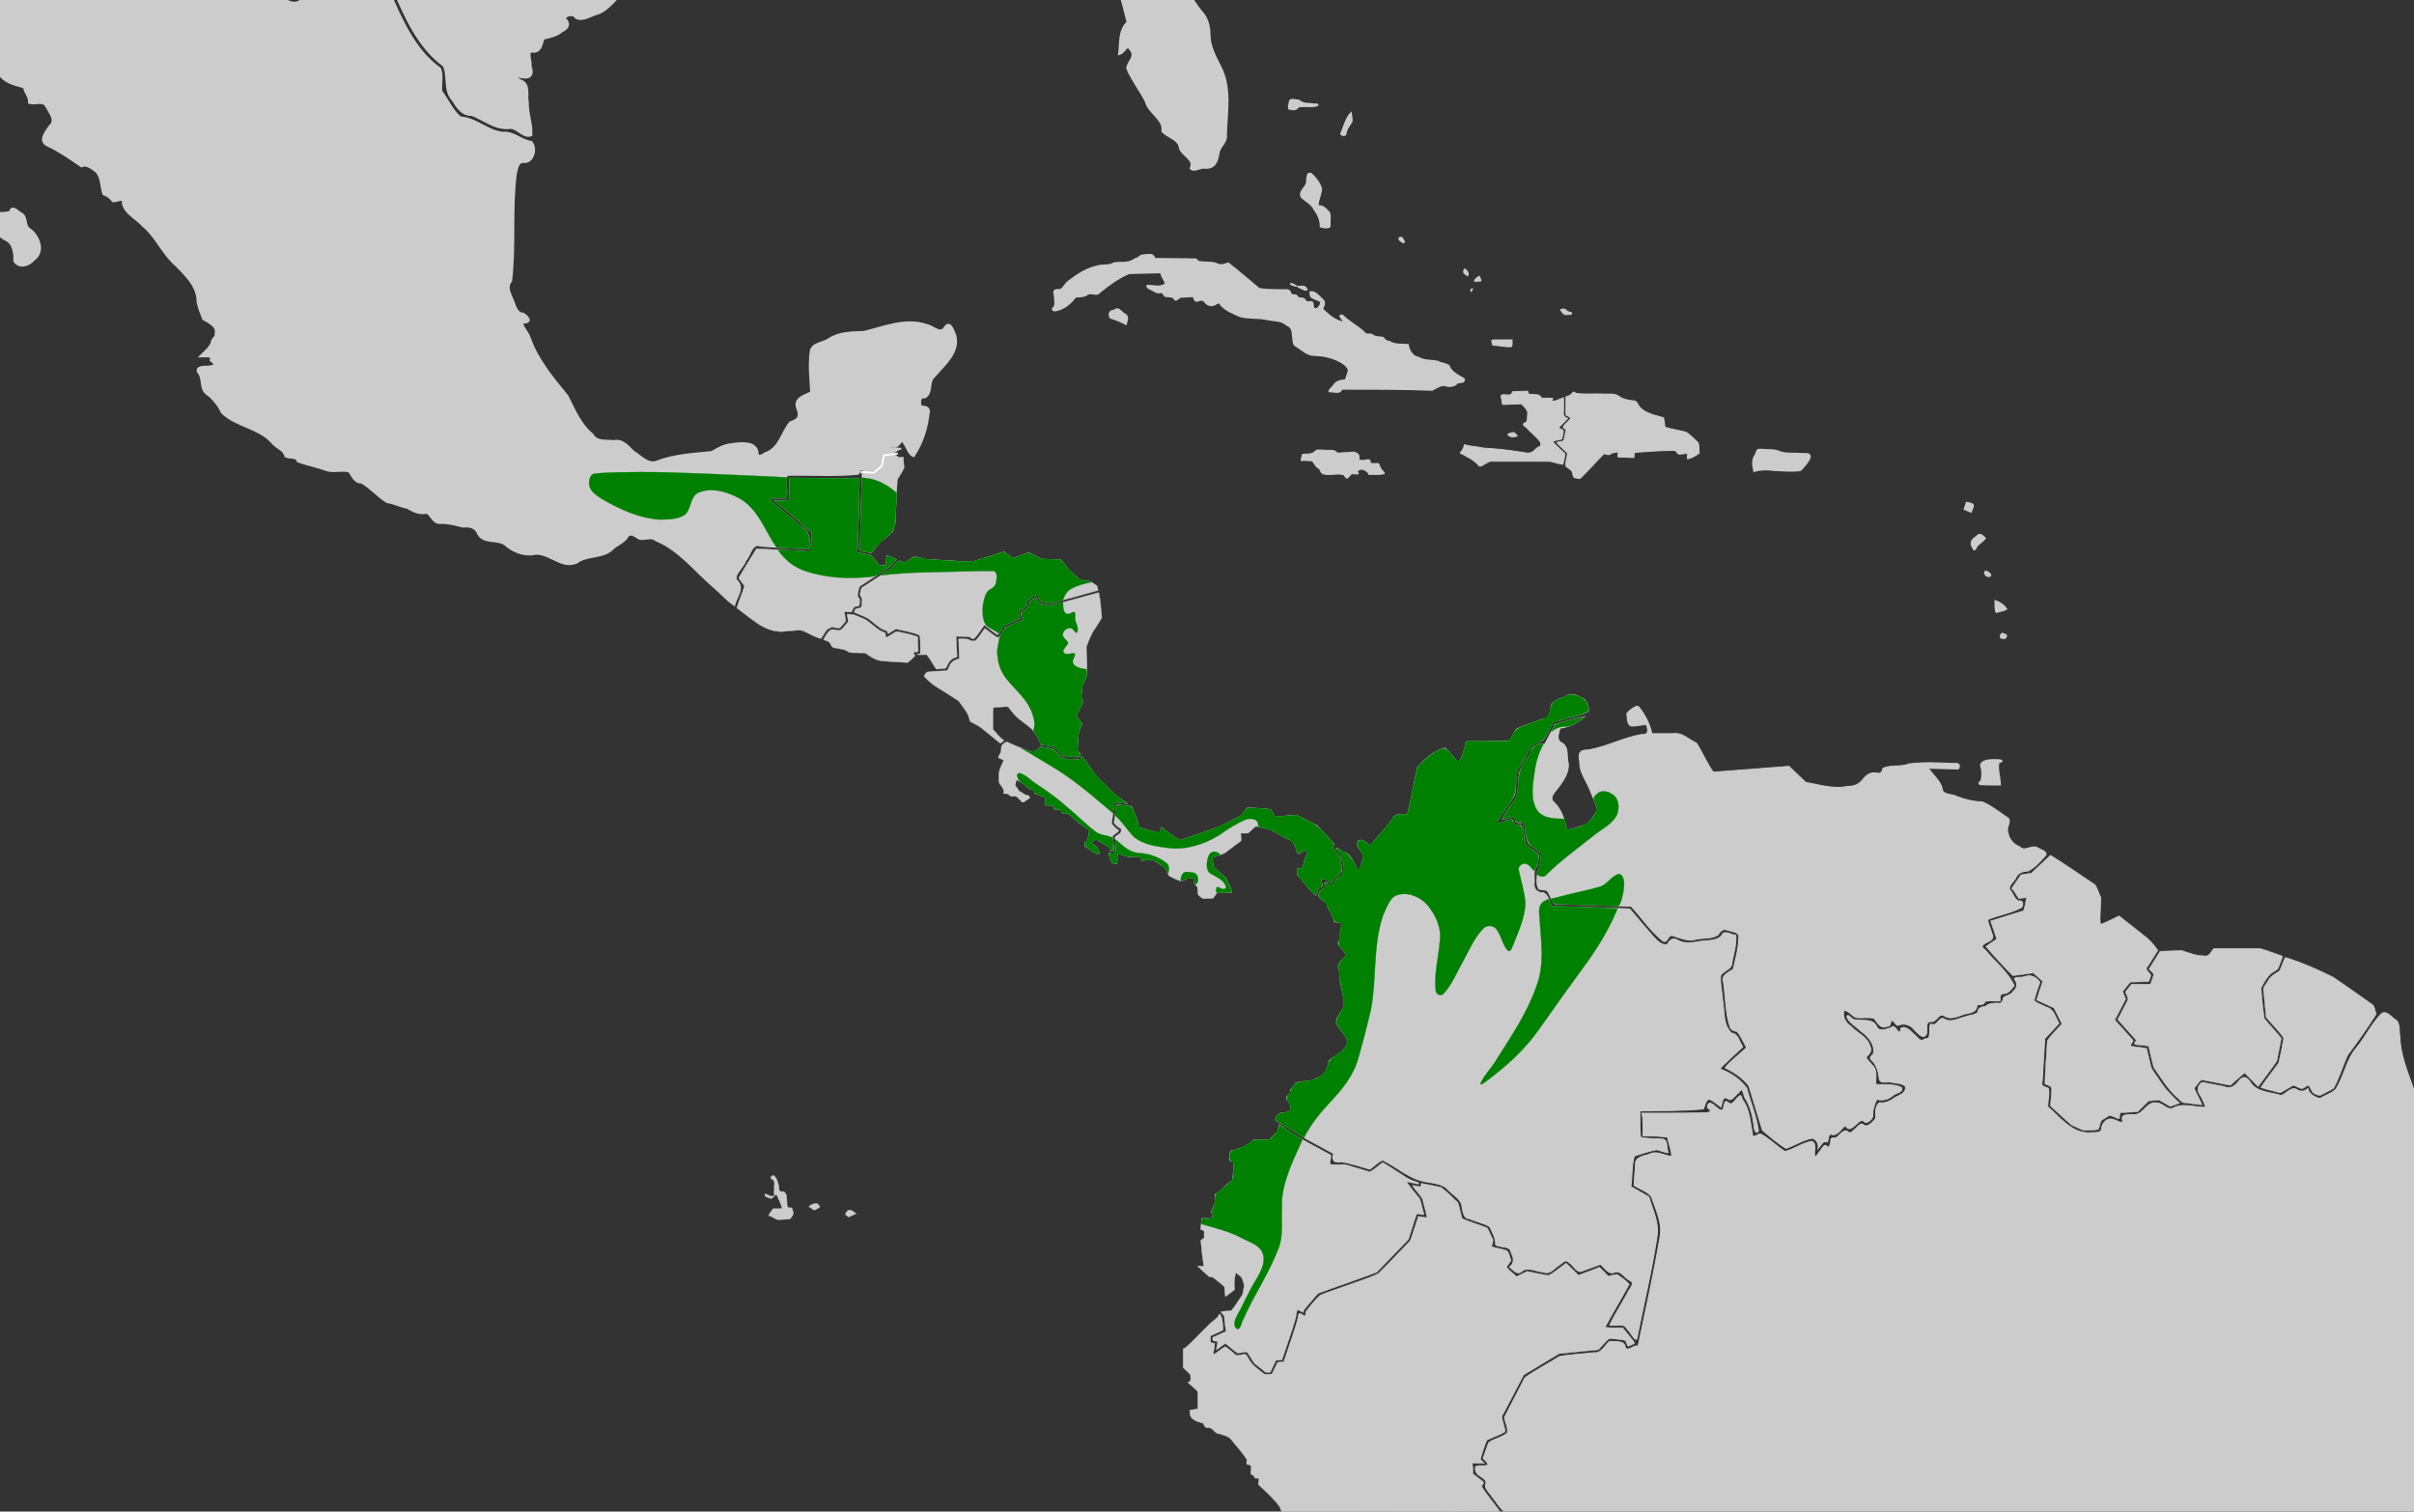 <?xml version="1.0" encoding="UTF-8" standalone="no"?>
<svg
   xmlns:dc="http://purl.org/dc/elements/1.1/"
   xmlns:cc="http://creativecommons.org/ns#"
   xmlns:rdf="http://www.w3.org/1999/02/22-rdf-syntax-ns#"
   xmlns:svg="http://www.w3.org/2000/svg"
   xmlns="http://www.w3.org/2000/svg"
   xmlns:sodipodi="http://sodipodi.sourceforge.net/DTD/sodipodi-0.dtd"
   xmlns:inkscape="http://www.inkscape.org/namespaces/inkscape"
   width="385.763mm"
   height="241.565mm"
   viewBox="0 0 385.763 241.565"
   version="1.1"
   id="svg8"
   inkscape:version="1.0 (4035a4fb49, 2020-05-01)"
   sodipodi:docname="Pachyramphus cinnamomeus map.svg">
  <rect x="0" y="0" width="385.763" height="241.565" fill="#333333" stroke="none"/>
  <defs
     id="defs2" />
  <sodipodi:namedview
     id="base"
     pagecolor="#ffffff"
     bordercolor="#666666"
     borderopacity="1.0"
     inkscape:pageopacity="0.0"
     inkscape:pageshadow="2"
     inkscape:zoom="0.1767767"
     inkscape:cx="701.78659"
     inkscape:cy="623.40488"
     inkscape:document-units="mm"
     inkscape:current-layer="layer2"
     showgrid="false"
     inkscape:window-width="1249"
     inkscape:window-height="1041"
     inkscape:window-x="675"
     inkscape:window-y="32"
     inkscape:window-maximized="0"
     showguides="false"
     inkscape:document-rotation="0">
    <inkscape:grid
       type="xygrid"
       id="grid1410" />
  </sodipodi:namedview>
  <g
     inkscape:groupmode="layer"
     id="layer2"
     inkscape:label="Calque 2"
     style="display:inline">
    <path
       style="fill:#cccccc;stroke:#cccccc;stroke-width:0.304px;stroke-linecap:butt;stroke-linejoin:miter;stroke-opacity:1"
       d="m 160.305,118.027 v 0"
       id="path1416"
       inkscape:connector-curvature="0" />
    <path
       style="fill:#cccccc;stroke:#cccccc;stroke-width:0.304px;stroke-linecap:butt;stroke-linejoin:miter;stroke-opacity:1"
       d="m 314.289,80.348 c 0,0 0.94,0.159 0.996,0.372 0.055,0.213 -0.332,1.063 -0.332,1.063 l -0.996,-0.425 z"
       id="path1478"
       inkscape:connector-curvature="0" />
    <path
       style="opacity:1;fill:#cccccc;fill-opacity:1;stroke:#cccccc;stroke-width:0.218;stroke-miterlimit:4;stroke-dasharray:none;stroke-opacity:1"
       d="m -12.436,-0.267 c -0.714,0.097 -0.901,1.007 -0.814,1.557 0.486,0.262 1.272,0.129 1.242,-0.529 0.006,-0.326 0.019,-0.973 -0.428,-1.027 z"
       id="path1480"
       inkscape:connector-curvature="0" />
    <path
       style="opacity:1;fill:#cccccc;fill-opacity:1;stroke:#cccccc;stroke-width:0.218;stroke-miterlimit:4;stroke-dasharray:none;stroke-opacity:1"
       d="m -19.055,-2.323 c -0.082,0.733 0.65,1.28 1.226,1.622 0.161,-0.361 0.095,-0.833 -0.351,-0.959 -0.3,-0.205 -0.546,-0.509 -0.875,-0.663 z"
       id="path1482"
       inkscape:connector-curvature="0" />
    <path
       style="opacity:1;fill:#cccccc;fill-opacity:1;stroke:#cccccc;stroke-width:0.218;stroke-miterlimit:4;stroke-dasharray:none;stroke-opacity:1"
       d="m 206.02,16.527 c -0.088,0.348 -0.312,1.04 0.341,0.939 0.452,0.142 0.862,-1.69e-4 1.096,-0.379 1.006,-0.25 2.131,0.1 3.108,-0.224 0.169,-0.382 -0.567,-0.125 -0.747,-0.244 -0.752,-0.102 -1.644,0.009 -2.2,-0.569 -0.481,-0.014 -1.463,-0.421 -1.535,0.177 -0.021,0.1 -0.042,0.2 -0.063,0.301 z"
       id="path1484"
       inkscape:connector-curvature="0" />
    <path
       style="opacity:1;fill:#cccccc;fill-opacity:1;stroke:#cccccc;stroke-width:0.218;stroke-miterlimit:4;stroke-dasharray:none;stroke-opacity:1"
       d="m 215.609,18.346 c -0.629,0.934 -0.939,2.044 -1.339,3.077 0.178,0.283 0.834,0.324 0.822,-0.15 0.083,-0.72 0.608,-1.248 0.936,-1.851 0.077,-0.46 -0.07,-0.921 -0.125,-1.376 -0.098,0.1 -0.196,0.2 -0.294,0.3 z"
       id="path1486"
       inkscape:connector-curvature="0" />
    <path
       style="opacity:1;fill:#cccccc;fill-opacity:1;stroke:#cccccc;stroke-width:0.218;stroke-miterlimit:4;stroke-dasharray:none;stroke-opacity:1"
       d="m 209.335,27.703 c -0.736,0.165 -0.366,1.134 -0.573,1.651 -0.254,0.711 -1.18,1.231 -0.834,2.096 0.632,0.702 1.644,1.083 2.064,1.985 0.608,0.828 1.054,1.767 1.011,2.801 0.25,0.115 1.629,0.363 1.525,-0.211 -0.053,-0.671 0.1,-1.421 -0.08,-2.044 -0.5,-0.489 -0.992,-1.237 -1.829,-1.039 -0.018,-0.957 0.49,-1.825 0.547,-2.758 -0.231,-0.943 -0.921,-1.767 -1.625,-2.434 -0.062,-0.035 -0.135,-0.054 -0.207,-0.047 z"
       id="path1488"
       inkscape:connector-curvature="0" />
    <path
       style="opacity:1;fill:#cccccc;fill-opacity:1;stroke:#cccccc;stroke-width:0.218;stroke-miterlimit:4;stroke-dasharray:none;stroke-opacity:1"
       d="m 183.556,40.703 c -0.577,0.032 -1.32,-0.02 -1.664,0.496 -0.622,0.113 -1.056,0.681 -1.738,0.676 -0.752,0.203 -1.607,-0.057 -2.316,0.24 -0.725,0.417 -1.708,0.147 -2.509,0.418 -1.702,0.377 -3.183,1.354 -4.539,2.381 -0.571,0.362 -0.779,1.112 -1.382,1.4 -0.768,-0.094 -1.181,0.051 -0.897,0.867 -0.018,0.715 0.367,1.609 -0.306,2.144 -0.046,0.54 0.739,0.294 1.043,0.171 1.107,-0.354 1.972,-1.181 2.638,-2.056 0.67,-0.05 1.397,0.032 1.947,-0.443 0.633,-0.313 1.451,0.373 1.921,-0.299 1.423,-1.155 2.956,-2.262 4.642,-3.002 1.703,-0.044 3.405,-0.087 5.108,-0.131 0.091,0.66 0.596,1.185 0.764,1.796 -0.867,0.652 -1.96,0.276 -2.938,0.25 -0.191,0.389 0.536,0.592 0.805,0.74 0.398,0.213 0.722,0.514 1.226,0.407 0.499,-0.143 0.576,0.349 0.828,0.59 0.552,0.091 1.264,-0.077 1.562,0.535 0.316,0.3 0.706,-0.594 1.248,-0.41 0.57,-0.049 1.142,-0.072 1.713,-0.108 0.09,0.387 0.252,0.992 0.809,0.688 0.432,-0.187 0.894,-0.098 1.113,0.325 0.443,0.499 1.201,0.601 1.737,0.164 0.283,-0.166 0.637,-0.265 0.689,0.165 0.814,0.91 2.031,1.41 3.157,1.879 1.384,0.349 2.849,0.154 4.25,0.457 1.07,0.243 2.301,0.11 3.139,0.9 0.736,0.279 0.939,0.869 0.929,1.583 0.188,0.633 -0.074,1.552 0.691,1.868 0.913,0.572 1.756,1.431 2.93,1.388 1.384,0.056 2.749,0.34 3.961,1.006 0.578,0.295 1.191,0.743 1.393,1.352 -0.116,0.546 -0.332,1.065 -0.509,1.593 -0.703,0.044 -1.459,0.175 -1.845,0.815 -0.26,0.415 -1.38,1.17 -0.27,1.055 0.548,0.055 1.329,0.271 1.532,-0.434 4.81,0.02 9.624,-0.031 14.431,0.176 0.755,-0.354 1.521,-1.019 2.411,-0.644 0.609,0.106 1.29,-0.025 1.657,-0.528 0.423,-0.087 1.266,0.036 1.025,-0.655 -0.951,-0.535 -2.026,-1.055 -2.439,-2.11 -0.502,-0.341 -1.195,-0.321 -1.722,-0.641 -1.022,-0.234 -2.152,-0.072 -3.072,-0.618 -1.043,-0.176 -1.547,-1.167 -1.705,-2.078 -1.026,-0.068 -2.145,0.091 -3.028,-0.514 -0.434,0.024 -0.705,-0.254 -0.906,-0.588 -0.592,-0.169 -1.303,-0.009 -1.8,-0.477 -0.405,-0.217 -0.946,0.127 -1.246,-0.347 -1.024,-1.012 -2.354,-1.663 -3.389,-2.66 -0.188,-0.229 -0.701,-0.087 -0.383,0.218 0.079,0.239 0.531,0.601 0.42,0.798 -1.347,-0.254 -2.413,-1.208 -3.338,-2.108 0.178,-0.48 0.56,-1.076 0.032,-1.505 -0.561,-0.491 -1.152,-1.396 -2.012,-1.238 -0.018,0.429 0.051,0.911 0.572,1.026 0.317,0.248 0.989,0.277 1.144,0.616 -0.012,0.495 -0.484,1.26 -1.069,1.035 -0.316,-0.366 0.06,-1.295 -0.69,-1.079 -0.367,0.065 -0.699,-0.048 -0.823,-0.389 -0.268,-0.39 -0.979,-0.032 -1.154,-0.427 -0.07,-0.503 -0.944,-0.058 -1.093,-0.58 -0.151,-0.796 -1.015,-0.451 -1.618,-0.528 -1.142,-0.045 -2.353,0.043 -3.444,-0.219 -1.634,-1.357 -3.224,-2.765 -4.911,-4.06 -0.64,0.242 -1.34,0.459 -1.965,0.05 -0.954,-0.311 -2.047,-0.048 -2.969,-0.365 0.047,-0.519 -0.777,-0.247 -1.099,-0.34 -1.895,-0.03 -3.791,-0.035 -5.686,-0.054 -0.169,-0.469 -0.44,-0.739 -0.991,-0.632 z"
       id="path1490"
       inkscape:connector-curvature="0" />
    <path
       style="opacity:1;fill:#cccccc;fill-opacity:1;stroke:#cccccc;stroke-width:0.218;stroke-miterlimit:4;stroke-dasharray:none;stroke-opacity:1"
       d="m 177.918,49.631 c -0.723,0.101 -0.766,0.632 -0.479,1.174 0.848,0.268 1.722,0.592 2.513,1.033 0.142,-0.641 0.504,-1.353 -0.308,-1.696 -0.463,-0.246 -0.877,-1.084 -1.439,-0.641 -0.096,0.043 -0.191,0.087 -0.287,0.13 z"
       id="path1492"
       inkscape:connector-curvature="0" />
    <path
       style="opacity:1;fill:#cccccc;fill-opacity:1;stroke:#cccccc;stroke-width:0.218;stroke-miterlimit:4;stroke-dasharray:none;stroke-opacity:1"
       d="m 223.847,37.949 c -0.627,0.023 -0.037,0.631 0.234,0.736 0.366,0.248 0.396,-0.092 0.174,-0.323 -0.1,-0.148 -0.175,-0.431 -0.408,-0.413 z"
       id="path1494"
       inkscape:connector-curvature="0" />
    <path
       style="opacity:1;fill:#cccccc;fill-opacity:1;stroke:#cccccc;stroke-width:0.154;stroke-miterlimit:4;stroke-dasharray:none;stroke-opacity:1"
       d="m 207.859,46.084 c 0.3,0.142 0.77,0.437 1.051,0.208 -0.189,-0.432 -0.516,-0.658 -1.01,-0.541 -0.733,-0.064 -0.731,0.048 -0.072,0.318 z"
       id="path1496"
       inkscape:connector-curvature="0" />
    <path
       style="opacity:1;fill:#cccccc;fill-opacity:1;stroke:#cccccc;stroke-width:0.154;stroke-miterlimit:4;stroke-dasharray:none;stroke-opacity:1"
       d="m 206.264,45.293 c -0.158,0.242 0.4,0.285 0.55,0.372 0.102,0.062 0.61,0.15 0.259,-0.037 -0.25,-0.139 -0.517,-0.308 -0.809,-0.335 z"
       id="path1498"
       inkscape:connector-curvature="0" />
    <path
       style="opacity:1;fill:#cccccc;fill-opacity:1;stroke:#cccccc;stroke-width:0.154;stroke-miterlimit:4;stroke-dasharray:none;stroke-opacity:1"
       d="m 233.921,43.25 c -0.2,0.395 0.373,0.686 0.636,0.831 0.184,-0.445 -0.089,-0.859 -0.493,-1.074 -0.1,-0.143 -0.092,0.205 -0.143,0.243 z"
       id="path1500"
       inkscape:connector-curvature="0" />
    <path
       style="opacity:1;fill:#cccccc;fill-opacity:1;stroke:#cccccc;stroke-width:0.154;stroke-miterlimit:4;stroke-dasharray:none;stroke-opacity:1"
       d="m 236.36,44.175 c -0.283,0.172 -0.714,0.419 -0.734,0.769 0.22,0.086 0.549,-0.076 0.809,-0.019 0.498,0.113 0.052,-0.511 -0.033,-0.735 -0.009,-0.012 -0.026,-0.022 -0.042,-0.015 z"
       id="path1502"
       inkscape:connector-curvature="0" />
    <path
       style="opacity:1;fill:#cccccc;fill-opacity:1;stroke:#cccccc;stroke-width:0.154;stroke-miterlimit:4;stroke-dasharray:none;stroke-opacity:1"
       d="m 235.295,46.131 c -0.205,0.029 -0.381,0.279 -0.194,0.431 0.009,-0.091 0.323,-0.356 0.194,-0.431 z"
       id="path1504"
       inkscape:connector-curvature="0" />
    <path
       style="opacity:1;fill:#cccccc;fill-opacity:1;stroke:#cccccc;stroke-width:0.154;stroke-miterlimit:4;stroke-dasharray:none;stroke-opacity:1"
       d="m 239.48,54.32 c -0.348,0.051 -0.81,-0.088 -1.105,0.099 0.113,0.29 -0.008,0.879 0.507,0.766 0.881,0.053 1.776,0.308 2.653,0.209 0.192,-0.307 0.057,-0.731 0.102,-1.075 -0.719,1.93e-4 -1.439,-5.95e-4 -2.158,5.95e-4 z"
       id="path1506"
       inkscape:connector-curvature="0" />
    <path
       style="opacity:1;fill:#cccccc;fill-opacity:1;stroke:#cccccc;stroke-width:0.154;stroke-miterlimit:4;stroke-dasharray:none;stroke-opacity:1"
       d="m 249.853,49.385 c -0.197,0.017 -0.688,0.055 -0.346,0.32 0.236,0.36 0.498,0.692 0.99,0.555 0.198,-0.002 0.814,0.057 0.62,-0.283 -0.31,-0.112 -0.676,-0.141 -0.889,-0.44 -0.099,-0.096 -0.228,-0.176 -0.376,-0.153 z"
       id="path1508"
       inkscape:connector-curvature="0" />
    <path
       style="opacity:1;fill:#cccccc;fill-opacity:1;stroke:#cccccc;stroke-width:0.154;stroke-miterlimit:4;stroke-dasharray:none;stroke-opacity:1"
       d="m 210.081,72.199 c -0.489,0.518 -1.309,0.29 -1.949,0.421 -0.026,0.312 -0.266,0.708 -0.161,0.991 0.572,-0.089 1.166,0.033 1.745,0.044 0.339,0.439 0.587,1.063 1.154,1.245 0.157,0.339 0.232,0.778 0.695,0.856 1.02,0.249 2.114,-0.181 3.127,0.106 0.252,0.147 0.386,0.802 0.764,0.432 0.274,-0.283 0.433,-0.71 0.922,-0.554 0.511,0.025 0.982,0.073 0.481,-0.42 0.136,-0.169 0.619,-0.412 0.87,-0.326 0.433,0.147 0.877,0.369 1.026,0.821 0.812,-0.045 1.675,0.1 2.457,-0.118 0.012,-0.318 -0.444,-0.534 -0.557,-0.835 -0.28,-0.287 -0.135,-0.953 -0.704,-0.776 -0.298,-0.059 -0.921,0.153 -0.995,-0.258 0.073,-0.462 -0.521,-0.395 -0.809,-0.281 -0.329,0.106 -0.673,0.032 -0.992,-0.068 0.006,-0.386 0.095,-0.896 -0.394,-1.052 -0.442,-0.346 -1.067,-0.042 -1.591,-0.096 -0.506,-0.015 -1.084,0.141 -1.548,0.025 -0.387,-0.57 -1.195,-0.304 -1.78,-0.404 -0.491,0.021 -1.044,-0.112 -1.498,0.002 -0.087,0.082 -0.175,0.163 -0.262,0.245 z"
       id="path1510"
       inkscape:connector-curvature="0" />
    <path
       style="opacity:1;fill:#cccccc;fill-opacity:1;stroke:#cccccc;stroke-width:0.154;stroke-miterlimit:4;stroke-dasharray:none;stroke-opacity:1"
       d="m 241.827,69.125 c -0.288,0.065 -0.678,0.12 -0.885,0.309 0.311,0.398 0.821,0.441 1.284,0.306 0.525,0.041 -0.059,-0.423 -0.244,-0.57 -0.047,-0.026 -0.1,-0.05 -0.156,-0.045 z"
       id="path1512"
       inkscape:connector-curvature="0" />
    <path
       style="opacity:1;fill:#cccccc;fill-opacity:1;stroke:#cccccc;stroke-width:0.154;stroke-miterlimit:4;stroke-dasharray:none;stroke-opacity:1"
       d="m 243.554,62.533 c -0.617,0.012 -1.234,0.05 -1.851,0.075 -0.089,0.56 -0.553,0.55 -1.041,0.505 -0.557,-0.07 -0.994,-0.042 -0.697,0.594 0.136,0.356 -0.083,1.122 0.538,0.917 0.887,-0.029 1.774,-0.058 2.66,-0.087 0.435,0.515 1.136,1.016 0.948,1.771 -0.092,0.444 0.133,1.053 -0.406,1.268 -0.693,0.26 0.166,0.619 0.384,0.937 0.697,0.741 1.577,1.353 2.123,2.209 0.115,0.343 -0.07,0.738 -0.471,0.77 -0.368,0.25 -0.595,0.675 -1.051,0.83 -0.601,0.268 -1.278,-0.08 -1.904,-0.095 -1.883,-0.317 -3.786,-0.507 -5.693,-0.605 -1.011,-0.243 -2.11,-0.255 -3.085,-0.545 -0.042,0.508 -0.345,0.924 -0.661,1.312 0.983,0.544 2.046,0.998 2.82,1.828 0.233,0.383 0.539,0.333 0.849,0.067 0.533,-0.27 1.018,-0.706 1.662,-0.574 3.032,0.013 6.072,-0.027 9.099,0.02 0.657,0.151 1.32,0.397 1.982,0.466 0.15,-0.538 0.227,-1.092 0.338,-1.637 -0.677,-0.672 -1.412,-1.314 -2.042,-2.016 0.496,-0.178 1.025,-0.259 1.538,-0.386 0.032,-0.453 0.281,-0.929 0.202,-1.37 -0.181,-0.204 -0.651,-0.199 -0.712,-0.473 0.497,-0.449 0.936,-0.956 1.403,-1.435 -0.511,-0.195 -0.768,-0.526 -0.635,-1.062 0,-0.748 0,-1.495 0,-2.243 -0.562,0.164 -1.098,0.53 -1.684,0.562 -0.265,-0.119 -0.075,-0.331 -0.027,-0.461 -0.595,-0.077 -1.206,-0.016 -1.807,-0.036 -0.158,-0.389 -0.521,-0.6 -0.955,-0.553 -0.379,-0.085 -0.898,0.045 -1.199,-0.216 0.068,-0.202 -0.008,-0.425 -0.284,-0.338 -0.114,-0.002 -0.228,-5.95e-4 -0.342,5.96e-4 z"
       id="path1514"
       inkscape:connector-curvature="0" />
    <path
       style="opacity:1;fill:#cccccc;fill-opacity:1;stroke:#cccccc;stroke-width:0.154;stroke-miterlimit:4;stroke-dasharray:none;stroke-opacity:1"
       d="m 251.206,62.913 c -0.253,0.269 -0.607,0.418 -0.964,0.514 0,0.962 0,1.924 0,2.885 0.224,0.179 0.678,0.273 0.764,0.547 -0.344,0.521 -0.967,0.885 -1.22,1.441 0.263,0.193 0.64,0.349 0.416,0.725 -0.095,0.476 -0.191,0.952 -0.286,1.427 -0.274,0.16 -1.368,0.095 -1.013,0.427 0.535,0.516 1.071,1.032 1.606,1.548 -0.088,0.672 -0.314,1.356 -0.303,2.025 0.37,0.422 1.069,0.604 1.117,1.243 0.07,0.298 0.12,0.729 0.552,0.69 0.32,0.059 0.698,0.182 0.882,-0.174 1.22,-1.213 2.356,-2.501 3.567,-3.722 0.374,0.108 0.816,0.324 1.13,-0.02 0.349,-0.147 0.788,-0.229 1.145,-0.227 0.097,0.3 -0.316,0.93 0.246,0.79 0.75,0.012 1.499,0.061 2.248,0.097 0.056,-0.267 0,-0.607 0.154,-0.835 2.119,-0.16 4.247,-0.312 6.372,-0.317 0.334,0.129 0.466,0.715 0.934,0.59 0.356,0.019 0.936,-0.207 1.146,-0.076 0.008,0.262 -0.12,0.621 -0.019,0.84 0.694,-0.133 1.297,-0.526 1.856,-0.926 -0.071,-0.54 2.2e-4,-1.142 -0.156,-1.643 -0.665,-0.573 -1.247,-1.269 -2.012,-1.716 -1.108,-0.238 -2.22,-0.464 -3.313,-0.766 -0.055,-0.507 -0.098,-1.017 -0.211,-1.517 -1.373,-0.419 -2.987,-0.652 -3.916,-1.828 -0.237,-0.376 -0.402,-0.945 -0.983,-0.878 -0.796,-0.097 -1.611,-0.226 -2.252,-0.729 -0.782,-0.54 -1.794,-0.276 -2.689,-0.362 -1.374,-0.048 -2.764,0.079 -4.127,-0.086 -0.325,-0.182 -0.4,-0.381 -0.669,0.032 z"
       id="path1516"
       inkscape:connector-curvature="0" />
    <path
       style="opacity:1;fill:#cccccc;fill-opacity:1;stroke:#cccccc;stroke-width:0.218;stroke-miterlimit:4;stroke-dasharray:none;stroke-opacity:1"
       d="m 281.075,71.832 c -0.42,0.05 -0.393,0.703 -0.631,0.973 -0.52,0.767 -0.308,1.702 -0.153,2.522 1.04,-0.301 2.119,-0.342 3.189,-0.167 1.403,0.061 2.845,0.216 4.232,0.018 0.616,-0.614 1.256,-1.315 1.55,-2.124 0.022,-0.78 -0.861,-0.468 -1.39,-0.554 -1.129,-0.107 -2.331,0.073 -3.411,-0.277 -0.859,-0.447 -1.932,-0.275 -2.882,-0.388 -0.168,-0.005 -0.336,-0.008 -0.505,-0.004 z"
       id="path1518"
       inkscape:connector-curvature="0" />
    <path
       style="opacity:1;fill:#cccccc;fill-opacity:1;stroke:#cccccc;stroke-width:0.308;stroke-miterlimit:4;stroke-dasharray:none;stroke-opacity:1"
       d="m 318.396,121.47 c -0.605,0.015 -1.671,0.138 -1.833,0.777 0.246,0.839 0.307,1.865 0.013,2.694 -0.433,0.125 -0.3,0.483 0.145,0.392 0.958,0.071 1.92,0.03 2.88,0.041 -0.035,-1.177 -0.482,-2.424 -0.237,-3.573 0.179,0.016 0.797,-0.171 0.323,-0.271 -0.425,-0.072 -0.86,-0.066 -1.29,-0.061 z"
       id="path1520"
       inkscape:connector-curvature="0" />
    <path
       style="opacity:1;fill:#cccccc;fill-opacity:1;stroke:#cccccc;stroke-width:0.218;stroke-miterlimit:4;stroke-dasharray:none;stroke-opacity:1"
       d="m 315.788,85.797 c -0.618,0.312 -1.044,1.052 -0.564,1.655 0.154,0.54 0.413,0.528 0.582,0.011 0.359,-0.587 1.085,-0.9 1.444,-1.455 -0.463,-0.444 -0.906,-0.922 -1.421,-0.239 z"
       id="path1522"
       inkscape:connector-curvature="0" />
    <path
       style="opacity:1;fill:#cccccc;fill-opacity:1;stroke:#cccccc;stroke-width:0.218;stroke-miterlimit:4;stroke-dasharray:none;stroke-opacity:1"
       d="m 317.327,91.287 c -0.536,0.331 0.379,1.19 0.781,0.669 0.013,-0.299 -0.51,-0.591 -0.781,-0.669 z"
       id="path1524"
       inkscape:connector-curvature="0" />
    <path
       style="opacity:1;fill:#cccccc;fill-opacity:1;stroke:#cccccc;stroke-width:0.218;stroke-miterlimit:4;stroke-dasharray:none;stroke-opacity:1"
       d="m 318.831,96.007 c 0.059,0.598 -0.097,1.326 0.185,1.856 0.521,-0.197 1.189,-0.219 1.628,-0.532 -0.385,-0.623 -1.104,-1.097 -1.813,-1.324 z"
       id="path1526"
       inkscape:connector-curvature="0" />
    <path
       style="opacity:1;fill:#cccccc;fill-opacity:1;stroke:#cccccc;stroke-width:0.218;stroke-miterlimit:4;stroke-dasharray:none;stroke-opacity:1"
       d="m 319.906,101.251 c -0.249,0.197 -0.396,0.828 0.148,0.734 0.399,0.27 0.884,-0.549 0.303,-0.611 -0.143,-0.057 -0.293,-0.124 -0.451,-0.122 z"
       id="path1528"
       inkscape:connector-curvature="0" />
    <path
       style="opacity:1;fill:#cccccc;fill-opacity:1;stroke:#cccccc;stroke-width:0.545;stroke-miterlimit:4;stroke-dasharray:none;stroke-opacity:1"
       d="m -44.19,-29.217 c 0.579,1.005 0.277,2.423 1.071,3.27 4.636,-0.036 9.275,-0.786 13.911,-1.111 0.501,0.188 2.251,-0.678 1.957,0.253 -0.215,0.595 -0.636,1.608 0.419,1.648 7.601,2.78 15.217,5.539 22.899,8.104 5.9,-0.007 11.8,-0.043 17.699,-0.066 0.333,-0.977 -0.726,-3.121 0.658,-3.217 3.664,-0.304 7.353,-0.136 11.027,-0.184 2.568,2.393 4.765,5.206 7.641,7.266 1.099,0.584 2.668,0.587 2.838,2.061 1.112,2.495 2.224,4.99 3.336,7.486 2.599,1.109 5.103,2.569 7.81,3.367 1.762,-1.207 2.041,-3.591 2.915,-5.379 0.744,-0.054 1.74,-0.046 1.974,-0.9 1.134,-0.121 2.21,0.815 3.418,0.475 1.354,-0.244 2.623,-0.255 3.517,0.909 1.303,1.199 3.041,2.086 4.066,3.485 1.946,4.424 3.948,9.174 8.037,12.184 0.825,1.756 -0.018,3.97 1.465,5.527 0.655,1.065 1.445,2.348 2.914,2.282 2.032,0.738 3.788,2.379 6.114,2.09 1.242,-0.055 2.126,1.582 3.304,1.203 0.115,-1.685 -0.614,-3.395 -0.569,-5.118 -0.272,-1.22 0.431,-2.967 -1.131,-3.478 -0.617,-0.311 -1.542,-1.054 -0.153,-0.792 1.523,0.366 2.268,0.027 1.727,-1.577 0.149,-0.89 -0.836,-2.74 0.706,-2.413 C 86.491,8.005 86.432,6.779 86.781,6.066 87.824,5.821 88.925,5.631 89.771,4.876 90.744,4.472 90.985,3.677 90.145,2.99 90.252,2.271 91.721,1.998 92.102,2.763 c 1.06,0.529 2.314,-0.445 3.37,-0.689 1.993,-0.713 2.888,-2.733 4.715,-3.71 1.993,-1.404 4.009,-3.093 6.628,-3.074 2.048,-0.106 4.219,-1.08 6.106,0.063 1.754,0.815 3.847,1.43 5.705,0.75 -0.728,-0.666 -0.835,-2.242 0.243,-2.574 1.778,-0.476 2.434,1.438 3.665,2.2 1.354,0.713 1.885,2.377 3.488,2.683 0.785,0.316 0.78,1.601 1.623,0.496 1.078,-0.624 2.881,-1.666 3.776,-0.239 0.545,0.506 0.242,-1.14 -0.199,-1.442 -0.384,-0.229 -0.819,-0.958 0.008,-0.702 0.995,0.083 2.132,0.627 3.056,0.468 -0.657,-1.089 -0.589,-1.624 0.846,-1.788 0.924,0.055 0.952,-1.656 0.576,-1.598 -0.602,0.455 -1.874,1.199 -2.462,0.467 0.225,-0.848 -0.554,-1.417 -1.359,-1.004 -0.761,0.421 -1.961,-0.291 -1.894,-0.956 0.56,-1.343 1.36,-1.703 2.682,-1.075 3.885,0.611 7.644,-1.026 11.532,-0.715 0.383,-0.464 0.567,-1.689 1.183,-1.774 0.746,0.812 0.843,2.589 2.345,2.047 1.113,-0.024 2.517,0.063 3.025,-1.139 0.882,0.921 2.098,1.325 3.354,0.866 0.73,0.081 1.715,-0.628 2.328,-0.255 0.067,1.159 1.853,0.775 2.549,1.423 1.796,0.935 3.659,2.069 4.602,3.847 2.704,-0.551 5.002,-2.281 7.668,-2.886 2.867,1.358 4.331,4.369 6.606,6.402 0.54,0.283 1.452,0.025 1.459,0.923 0.365,1.258 0.659,2.535 0.993,3.801 -1.417,1.272 -1.156,3.238 -1.348,4.918 0.428,-0.13 1.334,-1.767 1.613,-0.812 1.288,1.333 -0.266,2.188 -0.344,3.222 0.789,1.883 2.114,3.515 2.998,5.324 0.444,1.785 2.89,2.734 2.637,4.728 0.895,0.926 2.632,1.175 2.785,2.689 0.424,1.216 2.39,1.719 1.752,3.233 0.405,0.44 1.403,-0.297 1.995,-0.193 1.649,0.191 1.993,-0.957 2.219,-2.273 0.148,-1.124 1.374,-1.723 1.17,-2.94 0.084,-3.543 0.849,-7.288 -0.816,-10.623 -0.832,-1.705 -1.819,-3.376 -1.811,-5.324 -0.015,-1.392 -0.357,-2.668 -1.362,-3.709 -1.479,-1.896 -2.728,-3.981 -3.035,-6.373 -0.425,-2.308 -1.421,-4.504 -1.838,-6.792 0.75,-1.752 0.424,-3.754 1.331,-5.486 0.73,-1.407 0.853,-3.534 2.529,-4.215 0.572,-1 0.324,-2.682 1.468,-3.294 0.323,0.128 1.284,1.117 1.276,0.302 -0.452,-0.529 -0.412,-1.405 0.519,-1.156 1.415,0.26 2.505,-0.221 3.313,-1.359 1.108,-1.227 2.43,-2.286 4.153,-2.515 1.334,-0.464 -0.639,-0.369 -1.048,-0.4 -27.959,-0.283 -55.922,-0.135 -83.883,-0.189 -53.677,-0.005 -107.353,-0.002 -161.03,-0.003 0.082,0.147 0.164,0.295 0.246,0.442 z"
       id="path1739"
       inkscape:connector-curvature="0" />
    <path
       style="opacity:1;fill:#cccccc;fill-opacity:1;stroke:#cccccc;stroke-width:0.545;stroke-miterlimit:4;stroke-dasharray:none;stroke-opacity:1"
       d="m -28.73,-26.213 c -4.566,0.564 -9.166,0.877 -13.748,1.318 0.988,0.496 1.382,1.455 1.016,2.465 -0.049,1.326 2.04,1.765 1.687,3.228 -0.279,1.02 0.847,1.361 1.071,2.198 1.096,0.905 1.078,2.323 1.703,3.452 0.942,0.73 1.432,1.763 1.218,2.938 -0.055,1.234 1.839,1.458 1.597,2.807 -0.142,2.647 2.288,4.352 4.482,5.43 2.757,1.764 5.285,4.036 7.091,6.679 -0.944,1.4 -0.249,3.18 -0.809,4.665 -1.325,0.632 -2.984,0.011 -4.427,0.034 -1.314,-0.326 -1.534,-0.145 -0.497,0.803 0.945,0.991 2.755,1.333 2.774,2.937 0.433,0.912 1.797,0.26 2.447,0.995 1.282,0.506 2.013,2.03 3.391,2.223 1.616,-0.055 1.218,-2.266 2.343,-2.778 0.889,0.395 0.767,1.305 0.439,1.997 0.261,0.78 0.615,1.553 0.654,2.374 1.313,0.622 2.636,1.337 3.934,2.002 2.289,2.372 2.646,6.007 1.497,8.971 -0.314,0.777 -0.732,1.872 0.655,1.544 0.931,-0.157 1.87,0.025 1.902,1.07 0.588,0.342 1.459,0.259 1.855,0.985 1.217,1.426 3.083,2.096 4.284,3.567 1.048,1.101 2.237,2.081 3.583,2.783 0.917,0.85 1.034,2.105 0.994,3.228 0.784,1.145 2.228,0.556 2.954,-0.307 C 7.108,40.182 6.09,37.617 4.564,36.637 3.708,35.943 4.341,34.549 3.106,34.091 2.667,33.731 1.802,32.926 1.741,33.947 c -0.809,0.229 -2.318,0.357 -2.798,-0.047 -0.201,-3.43 -1.785,-6.66 -3.316,-9.714 -0.642,-1.125 -1.847,-2.025 -1.591,-3.456 -0.247,-1.948 -0.84,-4.034 -2.75,-5.062 -1.464,-1.177 -2.58,-2.723 -3.635,-4.242 -0.242,-1.362 -2.059,-1.701 -2.647,-2.68 -0.013,-1.55 0.25,-3.26 -0.876,-4.529 -0.653,-0.582 -1.92,-0.141 -2.765,-0.29 0.78,-0.486 1.466,-1.392 0.51,-2.081 -0.696,-0.645 -2.591,0.121 -2.398,-1.295 0.426,-1.449 -0.737,-2.275 -1.698,-3.183 -1.623,-1.605 -3.245,-3.209 -4.867,-4.814 -0.307,-2.33 0.303,-5.009 -1.42,-6.946 -1.061,-1.285 0.189,-2.911 0.276,-4.33 0.088,-0.65 0.235,-1.595 1.15,-1.074 1.617,0.348 2.96,1.436 4.266,2.223 0.142,-0.36 -0.467,-1.591 0.371,-1.132 1.513,0.636 2.315,2.143 3.593,3.01 0.787,0.202 2.368,-0.351 2.213,0.965 0.505,2.061 0.159,4.639 2.113,6.072 0.734,1.06 0.267,2.505 1.06,3.595 0.65,0.988 0.843,2.754 2.264,2.925 0.463,1.171 0.154,2.904 1.709,3.44 1.434,0.316 0.457,1.992 1.575,2.614 1.719,1.45 3.406,3.143 5.536,3.943 0.66,0.655 2.421,-0.198 2.292,1.154 -0.253,1.052 -0.774,2.366 0.361,3.166 0.941,1.065 2.401,1.288 3.669,1.689 0.092,0.894 0.911,1.526 0.813,2.479 0.887,0.252 2.258,-0.493 2.785,0.679 0.521,0.982 1.617,2.246 0.5,3.193 -0.538,0.823 -1.84,2.284 -0.379,2.94 1.931,0.889 3.653,2.129 5.384,3.295 0.749,-0.406 1.81,0.426 2.425,0.886 0.894,1.019 0.775,2.441 1.151,3.6 0.615,0.229 1.144,0.605 1.478,1.117 0.573,0.048 1.877,-0.763 1.645,0.382 0.286,1.576 2.119,2.365 3.124,3.509 2.168,1.777 3.172,4.462 5.275,6.313 1.695,1.693 3.619,3.55 3.554,6.085 0.217,0.881 0.541,1.753 0.88,2.567 0.923,0.584 2.318,1.103 1.986,2.455 0.105,0.672 -0.62,0.747 -0.606,1.442 -0.353,0.824 -1.062,1.423 -1.693,2.047 0.624,0.022 1.876,-0.269 1.539,0.682 1.029,0.778 0.627,1.077 -0.65,1.192 -0.571,-0.062 -2.011,0.037 -1.233,0.881 0.726,1.06 0.071,2.641 1.425,3.404 0.98,0.799 1.721,1.795 2.238,2.88 2.325,2.201 5.992,2.381 8.099,4.877 0.655,0.761 1.811,1.038 2.03,2.074 0.647,0.334 1.692,-0.075 1.976,0.806 1.519,0.544 3.152,0.849 4.676,1.414 1.144,0.308 2.585,-0.203 3.56,0.232 0.469,0.694 0.857,1.771 1.872,1.69 1.497,0.851 2.627,2.227 4.099,3.143 1.141,0.14 2.113,0.739 3.253,0.905 0.93,0.599 1.938,1.051 3.074,0.78 0.869,0.431 1.064,1.838 2.325,1.638 1.217,-8.43e-4 2.36,0.309 3.475,0.596 1.067,-0.145 2.128,0.142 2.506,1.228 0.83,1.517 2.97,0.715 4.252,1.658 1.148,1.001 2.606,1.663 4.203,1.553 2.564,-0.702 4.57,2.374 7.115,1.328 1.7,-1.327 4.321,-0.635 5.864,-2.311 0.822,-0.667 1.882,-1.035 2.34,-2.012 0.767,-0.514 1.36,0.239 1.978,0.507 0.901,0.14 1.78,-0.438 2.616,0.244 3.801,1.578 6.289,4.957 9.329,7.518 1.008,0.873 2.025,2.005 3.04,2.723 0.33,-1.16 1.57,-2.595 0.335,-3.646 -0.659,-1.044 1.067,-2.216 1.404,-3.313 0.823,-0.898 0.988,-3.008 2.617,-2.426 2.453,0.19 4.912,0.294 7.369,0.421 0.36,-1.445 0.099,-2.645 -1.337,-3.383 -1.718,-1.531 -3.715,-2.979 -5.215,-4.623 0.999,-0.217 2.042,-0.092 3.058,-0.127 0.158,-1.124 -0.306,-2.845 0.221,-3.614 3.782,-0.098 7.606,0.2 11.364,-0.167 0.205,-0.348 0.193,-0.916 0.884,-0.622 1.572,0.727 1.955,-0.816 2.595,-1.878 0.459,-0.906 1.049,-1.988 2.293,-1.819 0.845,0.083 1.307,-1.822 1.698,-0.553 0.472,0.606 0.739,1.708 1.411,2.031 1.304,-1.986 2.089,-4.375 2.323,-6.717 0.281,-0.917 -0.536,-0.948 -1.194,-0.99 -0.278,-0.606 -0.327,-1.835 0.691,-1.659 1.182,-0.724 0.359,-2.479 1.478,-3.348 1.565,-1.829 4.056,-3.878 3.269,-6.522 -0.283,-0.508 -0.674,-2.218 -1.436,-1.169 -0.771,1.326 -1.898,-0.069 -2.963,-0.292 -3.361,-1.187 -6.784,0.3 -10.03,1.079 -1.869,0.114 -3.823,0.016 -5.459,1.075 -0.929,0.702 -2.869,0.714 -2.971,1.986 -0.308,2.18 -0.036,4.383 0.082,6.567 -1.222,0.605 -2.919,0.957 -2.168,2.608 0.474,1.322 -0.049,1.82 -1.252,2.22 -1.346,1.661 -1.707,4.182 -4.045,4.951 -0.551,0.42 -1.386,0.743 -1.341,-0.293 -0.327,-1.698 -2.753,-1.351 -4.049,-1.166 -1.161,0.1 -2.144,0.672 -3.068,1.249 -2.979,0.307 -6.013,0.448 -8.838,1.531 -1.408,0.567 -2.673,-0.892 -3.796,-1.589 -0.933,-0.861 -1.668,-1.975 -3.146,-1.681 -1.254,-0.155 -2.746,0.175 -3.453,-1.1 -1.976,-1.639 -2.907,-4 -4.022,-6.178 -2.365,-2.879 -4.811,-5.811 -6.041,-9.34 -0.27,-0.857 -1.242,-1.706 -1.211,-2.553 1.404,0.071 1.308,-0.442 0.271,-1.197 -1.259,-0.015 -1.427,-1.7 -1.9,-2.56 -0.375,-0.909 -0.873,-1.948 -0.118,-2.804 0.666,-5.664 0.016,-11.425 0.74,-17.089 0.221,-0.868 0.335,-2.292 1.642,-1.999 1.333,-0.225 1.597,-2.17 0.906,-3.004 -1.596,-0.193 -2.801,-1.634 -4.53,-1.462 -2.484,-0.224 -4.305,-2.33 -6.813,-2.438 -1.365,-1.148 -2.053,-2.871 -3.11,-4.266 -0.129,-1.157 0.242,-2.535 -0.168,-3.567 -4.26,-3.107 -6.247,-8.075 -8.297,-12.635 -1.586,-1.13 -3.03,-2.608 -4.698,-3.534 -1.879,-0.076 -3.818,-0.348 -5.623,0.118 -1.468,-0.275 -1.215,1.795 -1.894,2.653 -0.603,1.316 -1.537,3.498 -3.446,2.749 -2.72,-0.903 -5.23,-2.296 -7.843,-3.441 -1.254,-2.851 -2.507,-5.703 -3.761,-8.554 -3.435,-0.908 -5.405,-4.014 -7.924,-6.183 -1,-0.829 -1.71,-2.326 -3.261,-1.891 -2.863,0.026 -5.723,0.169 -8.584,0.277 -0.429,0.915 0.426,3.16 -0.963,3.078 -6.072,0.049 -12.18,0.307 -18.229,0.227 -8.203,-2.947 -16.481,-5.788 -24.627,-8.827 -0.115,-0.366 0.581,-1.123 0.185,-1.3 z"
       id="path1741"
       inkscape:connector-curvature="0" />
    <path
       style="opacity:1;fill:#cccccc;fill-opacity:1;stroke:#cccccc;stroke-width:0.054;stroke-miterlimit:4;stroke-dasharray:none;stroke-opacity:1"
       d="m 142.217,71.793 c -0.544,0.011 -0.706,0.63 -0.964,0.987 -0.55,0.928 -1.058,1.89 -1.643,2.792 -0.612,0.043 -1.248,-0.163 -1.845,-0.146 -0.147,4.19 -0.262,8.381 -0.333,12.573 0.589,0.148 1.208,0.291 1.802,0.358 0.659,-0.72 1.155,-1.582 1.972,-2.162 0.47,-0.414 1.012,-0.782 1.439,-1.222 0.192,-0.692 0.521,-1.363 0.464,-2.095 0.075,-2.074 0.175,-4.146 0.282,-6.218 0.353,-0.622 0.795,-1.226 1.093,-1.86 -0.059,-0.596 -0.092,-1.193 -0.13,-1.791 -0.329,0.074 -0.729,0.191 -0.984,-0.107 -0.197,-0.183 -0.506,-0.331 -0.646,-0.531 0.029,-0.194 0.567,-0.602 0.21,-0.573 -0.239,0.003 -0.477,-0.004 -0.716,-0.003 z"
       id="path1790"
       inkscape:connector-curvature="0" />
    <path
       style="opacity:1;fill:#cccccc;fill-opacity:1;stroke:#cccccc;stroke-width:0.054;stroke-miterlimit:4;stroke-dasharray:none;stroke-opacity:1"
       d="m 126.173,78.186 c 0,0.598 0,1.195 0,1.793 -0.806,0.01 -1.612,0.019 -2.417,0.029 1.989,1.709 4.008,3.394 5.98,5.116 0.038,0.844 -0.09,1.7 -0.234,2.535 0.011,0.41 -0.175,0.576 -0.593,0.453 -2.673,-0.139 -5.345,-0.323 -8.02,-0.425 -0.946,1.562 -1.947,3.101 -2.844,4.685 0.266,0.456 0.651,0.848 0.914,1.301 -0.349,1.176 -0.874,2.299 -1.22,3.475 1.214,0.933 2.409,1.898 3.69,2.745 0.843,0.451 1.722,0.891 2.698,0.982 0.766,0.167 1.551,-0.049 2.326,-0.068 0.767,-0.042 1.623,-0.253 2.304,0.212 0.787,0.386 1.575,0.83 2.428,1.045 0.375,-0.455 0.618,-1.015 0.986,-1.461 0.363,-0.131 0.689,-0.505 1.099,-0.33 0.366,0.043 0.863,0.293 1.118,-0.103 0.266,-0.308 0.521,-0.625 0.783,-0.935 -0.063,-0.484 -0.201,-1.001 -0.21,-1.468 0.365,-0.008 0.748,0.078 1.101,0.043 0.178,-0.253 0.262,-0.61 0.481,-0.809 0.26,-0.14 0.85,-0.018 0.802,-0.405 -0.019,-0.384 0.201,-0.84 -0.174,-1.116 -0.223,-0.369 -0.016,-0.833 0.043,-1.227 0.066,-0.333 0.176,-0.641 0.531,-0.772 1.449,-0.965 2.961,-1.848 4.358,-2.882 0.407,-0.367 0.826,-0.768 1.147,-1.189 -0.512,-0.22 -1.011,-0.538 -1.557,-0.65 -0.075,0.544 -0.084,1.096 -0.157,1.64 -0.354,-0.04 -0.772,0.036 -1.089,-0.073 -0.427,-0.526 -0.788,-1.125 -1.273,-1.595 -0.716,-0.165 -1.441,-0.291 -2.162,-0.435 0.158,-3.938 0.24,-7.878 0.328,-11.817 -0.205,-0.092 -0.575,-0.013 -0.836,-0.044 -3.443,-0.026 -6.887,-0.03 -10.33,-0.043 0,0.598 0,1.195 0,1.793 z"
       id="path1792"
       inkscape:connector-curvature="0" />
    <path
       style="opacity:1;fill:#cccccc;fill-opacity:1;stroke:#cccccc;stroke-width:0.054;stroke-miterlimit:4;stroke-dasharray:none;stroke-opacity:1"
       d="m 157.881,88.985 c -0.868,0.265 -1.729,0.583 -2.602,0.814 -2.469,-0.15 -4.943,-0.274 -7.41,-0.441 -0.587,-0.127 -1.173,-0.327 -1.765,-0.4 -0.555,0.281 -1.029,0.721 -1.587,0.977 -0.317,-0.043 -0.596,-0.315 -0.9,-0.322 -0.64,0.571 -1.119,1.315 -1.901,1.722 -1.345,0.867 -2.689,1.734 -4.034,2.602 -0.125,0.515 -0.47,1.177 0.023,1.613 0.119,0.316 -0.015,0.711 -0.008,1.058 -0.015,0.223 -0.023,0.528 -0.332,0.538 -0.269,0.115 -0.684,0.035 -0.745,0.39 -0.041,0.115 -0.251,0.365 2.4e-4,0.376 0.73,0.32 1.5,0.591 2.183,0.991 0.761,0.558 1.432,1.25 2.275,1.694 0.294,0.128 0.839,0.156 0.745,0.597 0.125,0.19 0.391,-0.116 0.535,-0.163 0.288,-0.153 0.554,-0.417 0.855,-0.501 1.249,0.311 2.563,0.464 3.732,1.007 0.172,0.61 0.089,1.272 0.12,1.903 1e-4,0.34 2.2e-4,0.681 3.1e-4,1.021 -0.139,0.052 -0.479,-0.009 -0.526,0.141 0.509,0.083 1.034,0.008 1.549,0.017 0.551,0.727 1.014,1.51 1.49,2.28 0.221,0.113 0.514,-0.043 0.76,-0.012 0.269,-0.039 0.59,0.007 0.828,-0.123 0.263,-0.597 0.587,-1.243 1.196,-1.576 0.278,-0.109 0.725,-0.079 0.564,-0.484 -0.048,-1.006 -0.086,-2.013 -0.124,-3.02 0.703,0.074 1.421,0.025 2.117,0.113 0.202,0.168 0.468,0.358 0.745,0.283 0.639,-0.657 1.1,-1.453 1.637,-2.187 0.712,0.514 1.364,1.121 2.116,1.573 0.312,-0.236 0.448,-0.66 0.672,-0.976 0.144,-0.304 0.316,-0.579 0.682,-0.65 0.732,-0.347 1.531,-0.595 2.213,-1.025 -0.089,-0.295 -0.224,-0.663 -0.174,-0.95 0.44,-0.402 0.879,-0.804 1.319,-1.206 -0.027,-0.315 -0.109,-0.65 0.244,-0.822 0.345,-0.377 0.861,-0.594 1.362,-0.66 0.294,0.282 0.407,0.733 0.686,0.994 0.507,0.077 1.018,0.225 1.523,0.261 2.51,-0.695 5.034,-1.36 7.533,-2.083 -0.064,-0.329 -0.054,-0.754 -0.43,-0.899 -0.387,-0.249 -0.733,-0.593 -1.231,-0.588 -0.428,-0.11 -0.923,-0.089 -1.308,-0.285 -0.917,-0.728 -1.744,-1.553 -2.445,-2.477 -0.239,-0.212 -0.374,-0.624 -0.683,-0.702 -0.972,-0.033 -1.96,-0.004 -2.923,-0.075 -0.693,-0.337 -1.386,-0.675 -2.079,-1.012 -0.846,0.305 -1.692,0.609 -2.539,0.914 -0.471,-0.353 -0.941,-0.705 -1.412,-1.058 -0.849,0.272 -1.698,0.545 -2.547,0.817 z"
       id="path1812"
       inkscape:connector-curvature="0" />
    <path
       style="opacity:1;fill:#cccccc;fill-opacity:1;stroke:#cccccc;stroke-width:0.054;stroke-miterlimit:4;stroke-dasharray:none;stroke-opacity:1"
       d="m 135.455,98.732 c 0.055,0.323 0.194,0.666 -0.14,0.892 -0.352,0.37 -0.607,0.884 -1.093,1.102 -0.427,0.078 -0.861,-0.151 -1.27,-0.129 -0.7,0.25 -0.967,0.972 -1.322,1.54 -0.116,0.19 0.299,0.18 0.395,0.269 0.356,0.065 0.602,0.255 0.724,0.585 0.152,0.264 0.319,0.58 0.688,0.553 0.761,0.164 1.599,0.191 2.224,0.695 0.467,0.135 1.006,0.048 1.501,0.095 0.472,0.064 1.026,-0.118 1.398,0.239 0.795,0.552 1.683,1.061 2.694,1.08 1.254,0.102 2.515,0.175 3.77,0.233 0.465,-0.293 0.814,-0.725 1.218,-1.087 -0.15,-0.257 -0.546,-0.623 0.006,-0.571 0.209,-0.017 0.575,-0.039 0.484,-0.337 -0.06,-0.703 -0.057,-1.409 -0.056,-2.115 -0.805,-0.284 -1.622,-0.526 -2.468,-0.664 -0.337,-0.049 -0.695,-0.207 -1.019,-0.187 -0.528,0.316 -1.036,0.712 -1.591,0.961 -0.113,-0.249 -0.045,-0.605 -0.2,-0.802 -1.013,-0.27 -1.709,-1.085 -2.527,-1.667 -0.571,-0.514 -1.356,-0.704 -2.04,-1.042 -0.457,-0.227 -0.98,-0.201 -1.476,-0.245 0.033,0.2 0.066,0.4 0.099,0.599 z"
       id="path1814"
       inkscape:connector-curvature="0" />
    <path
       style="opacity:1;fill:#cccccc;fill-opacity:1;stroke:#cccccc;stroke-width:0.054;stroke-miterlimit:4;stroke-dasharray:none;stroke-opacity:1"
       d="m 171.816,95.732 c -1.344,0.346 -2.675,0.767 -4.039,1.026 -0.556,-0.05 -1.1,-0.185 -1.646,-0.291 -0.182,-0.308 -0.364,-0.616 -0.547,-0.923 -0.438,0.144 -0.909,0.4 -1.111,0.811 0.128,0.315 -0.019,0.528 -0.288,0.718 -0.342,0.331 -0.684,0.661 -1.026,0.992 0.017,0.365 0.21,0.682 0.502,0.908 -1.006,0.436 -2.012,0.871 -3.018,1.307 -0.36,0.53 -0.597,1.182 -1.114,1.591 -0.406,-0.013 -0.693,-0.401 -1.022,-0.594 -0.377,-0.274 -0.75,-0.602 -1.132,-0.843 -0.507,0.65 -0.902,1.402 -1.52,1.962 -0.327,0.109 -0.753,0.02 -1.023,-0.182 -0.465,-0.189 -1.016,-0.088 -1.513,-0.152 -0.284,0.037 -0.032,0.597 -0.1,0.844 0.023,0.791 0.053,1.582 0.068,2.373 -0.63,0.121 -1.243,0.451 -1.507,1.039 -0.171,0.259 -0.222,0.644 -0.432,0.835 -0.982,0.136 -1.983,0.061 -2.961,0.223 -0.427,2.9e-4 -0.567,0.401 -0.738,0.7 0.668,0.689 1.367,1.359 2.218,1.838 1.106,0.715 2.257,1.383 3.34,2.119 0.499,0.76 1.145,1.445 1.518,2.274 0.126,0.339 0.186,0.713 0.334,1.036 0.789,0.35 1.547,0.763 2.186,1.335 0.875,0.705 1.744,1.417 2.616,2.125 0.186,-0.159 0.441,-0.291 0.582,-0.477 -0.717,-0.455 -1.203,-1.159 -1.763,-1.77 0.023,-1.145 -0.049,-2.298 0.044,-3.439 0.162,-0.125 0.462,-0.027 0.665,-0.086 0.57,-0.011 1.16,-0.158 1.721,-0.069 0.602,0.801 1.218,1.611 2.065,2.193 0.584,0.491 1.254,0.905 1.784,1.444 0.504,0.68 1.061,1.348 1.284,2.172 0.039,0.268 0.282,0.34 0.527,0.324 0.81,0.034 1.725,0.172 2.246,0.841 0.318,0.331 0.632,0.666 0.949,0.998 0.813,0.037 1.627,0.036 2.441,0.03 0.139,-0.28 0.333,-0.566 -0.008,-0.79 -0.373,-0.29 -0.162,-0.749 -0.177,-1.142 0.079,-0.662 0.011,-1.353 0.19,-1.995 0.174,-0.461 0.348,-0.923 0.522,-1.384 -0.304,-0.408 -0.656,-0.797 -0.921,-1.223 0.33,-0.77 0.767,-1.507 1.045,-2.292 -0.098,-0.375 -0.36,-0.712 -0.228,-1.114 0.095,-0.663 -0.004,-1.373 0.368,-1.969 0.216,-0.479 0.497,-0.942 0.45,-1.483 0.153,-1.397 -0.035,-2.806 -0.047,-4.196 0.407,-0.999 0.74,-2.038 1.393,-2.923 0.35,-0.588 0.79,-1.157 1.083,-1.758 -0.154,-1.332 -0.183,-2.686 -0.5,-3.995 -1.254,0.343 -2.507,0.685 -3.761,1.028 z"
       id="path1816"
       inkscape:connector-curvature="0" />
    <path
       style="opacity:1;fill:#cccccc;fill-opacity:1;stroke:#cccccc;stroke-width:0.054;stroke-miterlimit:4;stroke-dasharray:none;stroke-opacity:1"
       d="m 160.847,118.578 c -0.327,0.115 -0.656,0.359 -0.813,0.662 -0.038,0.441 -0.006,0.904 -0.269,1.296 -0.054,0.228 -0.462,0.581 -0.027,0.649 0.199,0.125 0.522,0.188 0.649,0.367 -0.342,0.777 -0.82,1.547 -0.763,2.424 0.031,0.374 -0.081,0.789 0.054,1.135 0.232,0.42 0.606,0.788 0.736,1.25 0.003,0.15 -0.201,0.494 0.097,0.476 0.31,-0.028 0.639,0.01 0.817,0.291 0.232,0.275 0.672,0.076 0.998,0.137 0.318,0.118 0.531,0.479 0.808,0.693 0.228,0.391 0.497,0.279 0.778,0.004 0.029,-0.019 0.057,-0.038 0.085,-0.057 0.028,-0.019 0.112,-0.052 0.14,-0.072 0.028,-0.02 0.412,-0.305 0.44,-0.325 0.028,-0.02 -0.231,-0.352 -0.203,-0.372 0.028,-0.02 -0.525,-0.08 -0.497,-0.1 0.028,-0.02 -1.074,-0.645 -1.046,-0.665 0.028,-0.02 -0.611,-0.86 -0.583,-0.88 0.028,-0.02 0.137,-0.834 0.165,-0.854 0.028,-0.02 0.57,0.313 0.598,0.294 0.028,-0.02 0.716,0.499 0.744,0.48 0.029,-0.019 0.673,0.649 0.702,0.631 0.029,-0.019 0.469,0.172 0.498,0.154 0.029,-0.018 0.376,0.256 0.405,0.238 0.029,-0.018 0.021,0.207 0.05,0.19 0.03,-0.017 -0.076,0.252 -0.046,0.235 0.03,-0.016 0.146,0.051 0.177,0.035 0.608,0.125 0.982,0.397 1.561,0.591 0.011,0.396 -0.135,0.799 -0.152,1.181 0.393,0.076 0.81,0.015 1.212,0.036 0.211,0.207 0.252,0.701 0.593,0.689 0.276,0.069 0.767,-0.174 0.836,0.196 0.108,0.159 0.147,0.583 0.438,0.448 0.316,-0.022 0.688,-0.182 0.88,0.151 0.941,0.959 2.054,1.731 3.184,2.469 -0.094,0.574 -0.158,1.167 -0.319,1.723 -0.18,0.167 -0.519,0.255 -0.46,0.561 -0.113,0.345 0.392,0.471 0.577,0.673 0.497,0.357 1.023,0.675 1.572,0.951 0.124,-0.14 0.41,-0.324 0.188,-0.514 -0.229,-0.373 -0.403,-0.81 -0.845,-0.995 -0.283,-0.184 -0.681,-0.369 -0.178,-0.566 0.273,-0.245 0.548,-0.468 0.867,-0.154 0.647,0.358 1.356,0.693 1.848,1.243 0.008,0.222 0.023,0.49 0.332,0.486 0.366,0.027 0.308,-0.44 0.286,-0.672 -0.012,-0.584 -0.128,-1.17 -0.192,-1.743 0.291,-0.312 0.718,-0.505 0.995,-0.815 0.089,-0.257 -0.345,-0.325 -0.463,-0.5 -0.235,-0.227 -0.529,-0.476 -0.647,-0.763 0.169,-1.097 0.253,-2.209 0.427,-3.302 0.188,-0.134 0.495,0.038 0.718,0.014 0.451,0.042 0.931,0.128 1.367,0.132 -0.946,-0.71 -2.002,-1.299 -2.791,-2.187 -0.756,-0.789 -1.575,-1.53 -2.286,-2.354 -0.74,-1.021 -1.48,-2.041 -2.22,-3.062 -0.136,0.3 -0.207,0.698 -0.641,0.546 -0.822,-0.028 -1.645,-0.033 -2.464,-0.106 -0.488,-0.488 -0.937,-1.034 -1.45,-1.487 -0.44,-0.161 -0.885,-0.335 -1.363,-0.303 -0.311,0.017 -0.706,-0.222 -0.906,0.107 -0.299,0.231 -0.549,0.615 -0.947,0.675 -1.309,-0.459 -2.613,-0.951 -3.868,-1.534 -0.116,-0.067 -0.243,-0.147 -0.385,-0.134 z"
       id="path1818"
       inkscape:connector-curvature="0"
       sodipodi:nodetypes="cccccccccccccsssssssssssssssccccccccccccccccccccccccccccccccccccccc" />
    <path
       style="opacity:1;fill:#cccccc;fill-opacity:1;stroke:#cccccc;stroke-width:0.054;stroke-miterlimit:4;stroke-dasharray:none;stroke-opacity:1"
       d="m 178.4,128.602 c -0.132,0.969 -0.232,1.943 -0.372,2.912 0.293,0.421 0.72,0.727 1.166,0.985 -0.024,0.296 -0.049,0.625 -0.365,0.77 -0.203,0.194 -0.527,0.326 -0.669,0.547 0.131,0.734 0.176,1.479 0.173,2.224 -0.242,0.232 -0.455,0.571 -0.824,0.334 -0.141,-0.072 -0.436,-0.082 -0.328,0.154 0.151,0.472 0.338,0.946 0.546,1.391 0.251,0.047 0.526,0.142 0.766,0.159 0.105,-0.545 -0.022,-1.145 0.097,-1.673 0.612,0.149 1.199,0.422 1.814,0.526 0.613,0.009 1.239,-0.105 1.844,-0.015 0.208,0.129 0.045,0.528 0.226,0.606 0.593,-0.07 1.191,-0.084 1.787,-0.117 0.612,0.427 1.265,0.804 1.882,1.218 0.314,0.422 0.421,0.98 0.721,1.393 0.605,0.32 1.232,0.598 1.873,0.843 0.445,-0.135 0.832,-0.391 1.212,-0.645 0.296,0.099 0.745,0.086 0.947,0.255 0.028,0.352 -0.188,0.793 0.2,1.013 0.39,0.236 0.228,0.714 0.309,1.086 -0.057,0.348 0.136,0.574 0.429,0.75 0.235,0.272 0.525,0.383 0.885,0.29 0.372,-0.022 0.745,-0.034 1.118,-0.03 0.218,-0.298 0.436,-0.595 0.654,-0.893 0.77,-0.026 1.54,-0.052 2.31,-0.077 -0.051,-0.833 -0.591,-1.531 -0.921,-2.277 -0.671,-0.604 -1.341,-1.208 -2.012,-1.812 -0.039,-0.496 -0.089,-0.991 -0.092,-1.489 0.642,-0.239 1.329,-0.398 1.942,-0.689 0.877,-0.661 1.754,-1.322 2.632,-1.984 -0.026,-0.399 -0.051,-0.797 -0.076,-1.196 0.401,-0.026 0.845,0.05 1.22,-0.037 0.412,-0.356 0.775,-0.795 1.243,-1.077 1.082,0.227 2.197,0.431 3.146,1.012 0.877,0.443 1.689,1.01 2.623,1.344 0.356,0.601 0.659,1.231 0.834,1.902 0.167,0.237 0.52,0.113 0.641,-0.109 0.164,-0.161 0.311,-0.349 0.499,-0.481 0.122,0.257 0.37,0.518 0.402,0.78 -0.279,0.49 -0.506,1.009 -0.544,1.572 -0.101,0.297 -0.205,0.66 -0.471,0.854 -0.177,0.029 -0.381,-0.163 -0.531,-0.105 -0.036,0.327 -0.069,0.693 0.004,1.002 0.918,1.02 1.71,2.145 2.685,3.115 0.1,0.126 0.325,0.22 0.342,-0.022 0.208,-0.368 0.241,-0.877 0.596,-1.145 0.211,-0.01 0.505,-0.094 0.375,-0.359 -0.065,-0.33 -0.225,-0.692 -0.24,-1.006 0.495,0.088 1.078,0.128 1.364,0.59 0.224,0.321 0.463,-0.323 0.694,-0.442 0.428,-0.466 0.917,-0.902 1.301,-1.393 -0.048,-0.665 -0.122,-1.345 -0.26,-1.991 -0.412,-0.614 -0.904,-1.198 -1.25,-1.843 0.038,-0.19 0.44,-0.367 0.168,-0.545 -0.859,-0.954 -1.725,-1.913 -2.625,-2.825 -1.096,-0.573 -2.191,-1.146 -3.287,-1.719 -1.167,0.105 -2.335,0.195 -3.5,0.313 -0.217,-0.4 -0.409,-0.823 -0.645,-1.207 -1.212,-0.124 -2.437,-0.21 -3.648,-0.286 -0.479,0.364 -0.732,0.957 -1.193,1.328 -1.092,0.556 -2.148,1.188 -3.264,1.695 -2.114,0.73 -4.213,1.517 -6.341,2.197 -1.112,-0.52 -2.026,-1.36 -3.002,-2.067 -0.16,0.273 -0.143,0.674 -0.35,0.898 -1.067,-0.255 -2.141,-0.518 -3.185,-0.839 -0.315,-1.162 -0.756,-2.295 -1.243,-3.395 -0.807,-0.108 -1.617,-0.203 -2.429,-0.273 z"
       id="path1820"
       inkscape:connector-curvature="0" />
    <path
       style="opacity:1;fill:#cccccc;fill-opacity:1;stroke:#cccccc;stroke-width:0.154;stroke-miterlimit:4;stroke-dasharray:none;stroke-opacity:1"
       d="m 249.679,111.545 c -0.829,0.299 -1.849,0.654 -1.824,1.688 -0.179,0.844 -0.385,1.688 -1.446,1.751 -1.328,0.552 -2.841,0.893 -4.058,1.573 -0.611,0.614 -0.723,2.06 -1.801,1.894 -2.083,0.027 -4.166,0.054 -6.249,0.081 -0.197,1.163 -0.542,2.42 -1.223,3.376 -0.787,-0.698 -1.42,-1.724 -2.168,-2.347 -1.802,0.499 -3.277,1.801 -4.404,3.146 -0.487,2.498 -0.977,4.997 -1.571,7.474 -0.963,-0.002 -2.048,-0.239 -2.446,0.842 -1.098,1.425 -2.288,2.781 -3.482,4.131 -0.606,-0.193 -1.259,-1.219 -1.907,-0.745 -0.757,1.065 1.336,1.897 0.696,2.957 -0.215,0.602 -0.307,1.364 -0.652,1.865 -0.872,-0.992 -1.026,-2.64 -2.503,-3.053 -0.37,-0.12 -0.729,-0.624 -1.051,-0.633 0.734,0.988 1.225,2.112 1.261,3.346 0.086,0.834 -1.01,1.331 -1.463,2 -0.317,0.261 -0.841,1.111 -1.194,0.412 -0.154,-0.474 -0.66,-0.289 -0.425,0.161 0.292,0.663 -0.794,0.568 -0.858,1.178 -0.689,1.078 1.397,1.237 1.277,2.275 0.399,0.759 0.86,1.498 1.029,2.347 0.388,0.247 1.303,-0.2 1.242,0.575 -0.241,0.805 -0.214,1.663 -0.406,2.479 -0.636,0.69 0.615,1.282 0.869,1.894 0.605,0.653 -0.619,1.217 -0.858,1.773 -0.465,0.557 0.213,1.252 0.066,1.905 -0.003,1.67 0.748,3.211 0.703,4.891 -0.346,0.942 -1.463,1.796 -1.212,2.854 0.531,1.061 1.918,1.973 1.689,3.257 -0.553,1.257 -1.88,1.824 -2.904,2.628 -0.113,1.168 -0.703,2.429 -1.962,2.834 -1.029,0.649 -2.319,0.322 -3.381,0.789 -0.292,0.325 -0.456,0.738 -0.785,1.026 -0.009,0.454 -0.135,0.861 -0.603,1.024 -0.297,0.635 0.796,0.999 0.538,1.708 0.241,0.985 -0.842,0.898 -1.487,1.013 -0.442,0.137 -1.257,0.995 -0.607,1.267 1.963,0.935 3.663,2.363 5.619,3.346 1.121,0.624 2.257,1.223 3.385,1.835 -0.311,1.059 -0.008,1.523 1.157,1.305 1.585,0.203 3.087,0.768 4.617,1.189 0.69,-0.456 1.299,-1.18 2.07,-1.458 2.424,1.184 4.464,3.213 7.289,3.521 1.153,0.229 2.412,0.32 3.205,1.276 0.826,0.878 2.181,1.491 2.184,2.817 0.194,0.678 0.192,1.674 1.143,1.754 1.06,0.474 2.347,0.687 3.276,1.282 0.417,0.918 1.028,1.866 0.931,2.881 0.8,0.548 2.381,0.054 2.496,1.276 0.402,0.752 0.58,1.689 -0.246,2.263 0.637,0.567 1.232,1.431 2.068,0.603 1.003,-0.627 2.212,0.172 3.311,0.208 1.112,0.515 1.791,-0.715 2.661,-1.181 0.43,-0.319 0.987,-0.962 1.46,-0.311 0.676,0.369 1.137,1.551 1.909,1.404 1.035,-0.379 2.07,-0.76 3.104,-1.141 0.68,0.513 1.251,1.755 2.305,1.255 0.956,-0.318 1.534,0.91 2.319,1.292 1.141,0.471 -0.122,1.427 -0.351,2.154 -0.911,1.664 -1.981,3.331 -2.795,4.995 0.944,0.263 2.289,-0.421 2.781,0.65 0.483,0.373 1.293,2.081 1.558,1.564 1.059,-5.465 2.408,-10.884 3.224,-16.389 0.348,-2.191 -0.712,-4.237 -1.316,-6.289 -0.956,-0.544 -1.911,-1.087 -2.867,-1.631 0.24,-1.624 0.091,-3.334 0.548,-4.907 1.179,-0.359 2.426,-0.835 3.629,-1.001 0.571,0.13 1.231,0.453 1.771,0.456 -0.268,-0.648 -0.041,-1.959 -0.771,-2.136 -1.189,-0.128 -2.522,-0.018 -3.633,-0.326 -0.164,-1.395 -0.074,-2.805 -0.099,-4.207 3.383,-0.047 6.791,0.026 10.155,-0.311 0.217,-0.459 0.313,-1.355 0.895,-1.571 0.723,0.285 1.28,0.843 1.904,1.278 0.175,-0.443 0.171,-1.825 1,-1.397 0.7,0.693 1.279,-0.573 1.801,-0.884 0.805,-1.19 0.665,0.195 1.058,0.832 0.885,1.374 1.224,2.948 1.428,4.531 -0.035,0.399 0.327,1.444 0.705,0.722 -0.331,-2.327 -1.282,-4.545 -1.88,-6.822 -0.98,-1.285 -2.287,-2.267 -3.815,-2.88 -0.88,-0.213 0.066,-0.72 0.326,-1.049 0.936,-0.905 1.901,-1.783 2.852,-2.674 -0.534,-0.738 -0.672,-2.074 -1.775,-2.187 -1.475,-1.373 -1.093,-3.557 -1.451,-5.336 -0.066,-1.304 -0.438,-2.65 -0.297,-3.934 0.568,-0.791 1.903,-0.967 1.809,-2.121 0.31,-1.4 0.69,-2.812 0.616,-4.255 -0.652,-0.038 -1.444,-0.656 -2.047,-0.319 -0.687,1.431 -2.652,1.052 -3.971,1.357 -1.09,0.174 -2.177,0.332 -3.191,-0.204 -0.803,-0.532 -1.354,-0.141 -1.715,0.608 -0.787,0.287 -1.628,-0.521 -2.12,-1.065 -1.348,-1.5 -2.619,-3.062 -3.929,-4.591 -4.136,-0.161 -8.273,-0.279 -12.411,-0.39 -0.48,-0.674 -0.532,-1.799 -1.335,-2.19 -0.934,0.117 -1.716,-0.68 -1.503,-1.582 0.08,-0.911 -0.267,-2.026 0.447,-2.74 0.073,-0.71 0.64,-1.775 -0.247,-2.147 -0.645,-0.601 -1.827,-0.888 -1.752,-1.925 -0.246,-0.739 -0.118,-1.883 -0.576,-2.372 -0.634,0.135 -1.301,-0.067 -1.326,-0.78 -0.328,-0.423 -1.2,0.319 -1.708,0.325 -0.45,0.167 -1.323,0.464 -0.658,-0.299 0.809,-1.466 1.95,-2.786 2.712,-4.247 0.289,-1.594 -0.133,-3.398 0.931,-4.762 0.799,-1.113 1.218,-2.566 2.326,-3.431 0.84,-0.101 1.558,-0.528 1.818,-1.341 0.597,-0.75 0.649,-2.143 1.834,-2.195 1.6,-0.499 3.347,-0.745 4.827,-1.506 0.132,-0.649 -0.191,-1.498 -0.694,-1.963 -0.886,-0.347 -1.843,-1.14 -2.752,-0.443 -0.225,0.092 -0.45,0.185 -0.675,0.277 z"
       id="path1822"
       inkscape:connector-curvature="0" />
    <path
       style="opacity:1;fill:#cccccc;fill-opacity:1;stroke:#cccccc;stroke-width:0.154;stroke-miterlimit:4;stroke-dasharray:none;stroke-opacity:1"
       d="m 261.508,112.862 c -0.566,0.277 -1.19,0.7 -1.546,1.182 0.123,0.629 -0.021,1.618 0.635,1.963 0.839,0.143 1.705,-0.261 2.509,-0.191 0.305,0.864 0.388,1.707 -0.837,1.571 -2.955,0.538 -5.618,2.029 -8.602,2.487 -1.315,-0.05 -1.493,0.711 -1.219,1.794 -0.117,1.827 1.198,3.256 1.768,4.91 0.373,0.972 0.904,1.933 1.099,2.943 -0.603,0.793 -1.09,1.84 -1.951,2.335 -0.974,0.245 -2.023,0.715 -2.97,0.809 -0.396,-1.579 -0.782,-3.23 -2.036,-4.414 -0.946,-0.803 0.209,-1.708 0.673,-2.403 0.934,-1.256 1.921,-2.696 1.497,-4.316 -0.169,-0.982 0.128,-2.172 -0.902,-2.772 -1.062,-0.528 -0.499,-1.522 -0.354,-2.396 1.442,-0.123 2.887,-0.885 3.87,-1.812 -1.547,0.373 -3.147,0.757 -4.636,1.265 -0.553,1.012 -1.073,2.039 -1.608,3.06 -1.091,-0.028 -1.918,0.32 -2.25,1.376 -0.569,1.116 -1.485,2.128 -1.834,3.31 -0.215,1.295 -0.041,2.719 -0.496,3.935 -0.714,1.13 -1.649,2.267 -2.202,3.419 0.619,0.05 1.743,-0.93 2.039,-0.016 0.026,0.797 0.874,0.567 1.408,0.449 0.321,1.127 0.169,2.422 0.761,3.45 0.58,0.642 1.62,1.006 2.016,1.685 -0.107,0.945 -0.119,1.954 -0.617,2.776 -0.056,0.902 -0.322,2.026 0.182,2.817 0.564,0.221 1.432,-0.073 1.601,0.728 0.47,0.642 0.478,1.947 1.588,1.644 3.859,0.113 7.717,0.233 11.574,0.386 1.701,1.839 3.099,3.986 5.087,5.554 0.788,0.409 0.742,-1.154 1.574,-0.84 1.234,0.323 2.412,0.979 3.716,0.56 1.154,-0.255 2.544,-0.045 3.531,-0.722 0.275,-0.602 0.879,-1.09 1.571,-0.703 0.674,0.223 1.909,0.234 1.708,1.228 -0.025,1.682 -0.514,3.314 -0.854,4.953 -0.693,0.53 -2.025,0.99 -1.581,2.086 0.336,2.364 0.297,4.818 1.02,7.11 0.162,0.553 0.692,0.681 1.171,0.804 0.646,0.76 0.995,1.713 1.5,2.56 -1.119,1.069 -2.463,2.051 -3.421,3.207 1.433,0.74 2.86,1.644 3.799,2.933 0.73,2.355 1.424,4.736 2.164,7.08 1.224,0.979 2.43,2.119 3.777,2.878 1.403,-0.476 2.693,-1.372 4.154,-1.622 0.763,0.164 1.082,1.005 0.949,1.684 0.402,-0.439 0.743,-1.41 1.478,-1.07 0.255,-0.441 0.02,-1.551 0.908,-1.146 0.88,-0.08 1.332,-1.036 1.996,-1.503 0.578,1.083 1.22,0.193 1.862,-0.34 0.347,-0.332 0.844,-0.736 1.214,-0.184 0.533,0.177 1.214,-0.494 1.288,-0.999 -0.036,-0.926 0.207,-1.836 0.646,-2.658 0.954,0.278 1.881,-0.01 2.602,-0.641 0.417,-0.405 1.687,-0.437 1.311,-1.252 -1.231,-0.607 -2.728,-0.397 -4.075,-0.473 -0.097,-1.096 0.361,-2.374 -0.674,-3.161 -0.188,-0.423 -0.95,-0.834 -0.819,-1.294 0.504,-0.423 0.921,-0.986 0.552,-1.641 -0.364,-1.487 -2.05,-2.135 -3.044,-3.191 -0.855,-0.572 -1.446,-1.603 -1.094,-2.586 0.837,0.098 1.248,0.951 1.97,1.167 0.933,0.144 2.034,-0.137 2.861,0.156 0.506,0.602 0.965,1.738 1.989,1.254 0.68,0.068 0.554,-0.561 0.706,-0.942 0.474,-0.063 0.788,0.971 1.158,0.763 0.917,-0.427 2.018,-0.032 2.581,0.765 0.45,0.424 1.362,1.623 1.898,0.664 0.221,-0.61 -0.3,-1.896 0.659,-2.021 1.002,0.232 1.222,-1.518 2.228,-0.894 1.213,0.792 2.526,-0.235 3.761,-0.43 0.73,-0.11 1.434,-0.439 1.428,-1.238 0.361,-0.307 1.156,0.053 1.24,-0.607 0.763,-0.295 1.658,-0.065 2.467,-0.14 -0.084,-0.531 -0.054,-1.262 0.717,-1.16 0.726,-0.1 1.089,-0.787 1.52,-1.27 -1.034,-2.227 -3.099,-3.809 -4.647,-5.699 -0.918,-0.556 -0.243,-0.944 0.419,-1.289 0.657,-0.251 1.067,-0.697 0.656,-1.36 -0.153,-0.729 -0.637,-1.523 -0.643,-2.208 1.751,-0.768 3.755,-1.01 5.409,-1.951 0.316,-0.43 0.236,-1.196 -0.484,-1.007 -0.727,-0.288 -0.86,-1.241 -1.388,-1.763 -0.329,-0.748 0.694,-1.341 0.95,-1.988 0.335,-0.782 1.137,-1.02 1.944,-1.048 1.164,-0.575 2.016,-1.648 2.879,-2.569 0.122,-0.693 -1.009,-0.834 -1.44,-1.205 -0.937,-0.391 -1.99,0.766 -2.79,-0.107 -1.01,-0.395 -1.695,-1.213 -1.851,-2.254 -0.352,-0.739 0.501,-1.598 0.108,-2.251 -1.355,-0.92 -2.665,-1.985 -4.173,-2.647 -1.441,-0.049 -2.834,-0.367 -4.168,-0.902 -0.686,-0.37 -1.931,-0.227 -2.216,-0.921 -0.18,-1.45 -1.481,-2.412 -2.277,-3.564 1.601,0.037 3.202,0.075 4.802,0.112 0.303,-0.465 0.175,-0.98 -0.481,-0.87 -2.476,-0.089 -4.998,-0.262 -7.455,0.073 -1.295,0.539 -2.86,0.105 -4.109,0.686 -0.138,0.421 -0.262,0.953 -0.888,0.785 -0.994,-0.218 -1.709,0.216 -2.293,0.961 -0.599,0.788 -1.399,1.176 -2.417,1.132 -2.271,0.524 -4.515,-0.242 -6.738,-0.612 -0.903,-0.858 -1.806,-1.716 -2.71,-2.574 -4.027,0.313 -8.052,0.641 -12.08,0.933 -1.077,-1.452 -1.725,-3.199 -2.71,-4.661 -1.236,-0.535 -2.281,-1.743 -3.74,-1.491 -1.12,0 -2.24,0 -3.361,0 -0.337,-1.535 -1.077,-3.031 -2.08,-4.259 -0.118,-0.065 -0.245,-0.151 -0.389,-0.134 z"
       id="path1824"
       inkscape:connector-curvature="0" />
    <path
       style="opacity:1;fill:#cccccc;fill-opacity:1;stroke:#cccccc;stroke-width:0.077;stroke-miterlimit:4;stroke-dasharray:none;stroke-opacity:1"
       d="m 123.532,187.877 c -0.378,0.094 -0.504,0.415 -0.093,0.607 0.544,0.324 0.232,0.974 0.295,1.482 0.049,0.343 -0.124,0.808 0.082,1.093 0.146,-0.124 0.326,-0.201 0.386,0.062 0.294,0.658 0.637,1.334 0.808,2.019 -0.487,0.064 -0.982,0.028 -1.473,0.038 -0.213,0.363 -0.582,0.736 -0.705,1.103 0.655,0.062 1.063,0.734 1.759,0.629 0.549,-0.006 1.096,-0.063 1.644,-0.1 0.267,-0.346 0.691,-0.715 0.466,-1.191 -0.053,-0.245 -0.061,-0.687 -0.449,-0.593 -0.562,0.087 -0.468,-0.606 -0.501,-0.943 -0.058,-0.563 0.049,-1.389 -0.592,-1.67 -0.539,0.135 -0.708,-0.106 -0.676,-0.617 -0.133,-0.659 -0.275,-1.418 -0.804,-1.89 -0.046,-0.017 -0.095,-0.031 -0.145,-0.028 z"
       id="path1826"
       inkscape:connector-curvature="0" />
    <path
       style="opacity:1;fill:#cccccc;fill-opacity:1;stroke:#cccccc;stroke-width:0.077;stroke-miterlimit:4;stroke-dasharray:none;stroke-opacity:1"
       d="m 130.428,192.361 c -0.443,-0.005 -0.878,0.145 -1.146,0.499 0.305,0.15 0.59,0.469 0.913,0.523 0.255,-0.169 0.631,-0.293 0.813,-0.508 -0.141,-0.193 -0.28,-0.544 -0.58,-0.514 z"
       id="path1828"
       inkscape:connector-curvature="0" />
    <path
       style="opacity:1;fill:#cccccc;fill-opacity:1;stroke:#cccccc;stroke-width:0.054;stroke-miterlimit:4;stroke-dasharray:none;stroke-opacity:1"
       d="m 122.236,190.898 c -0.136,0.378 0.424,0.434 0.662,0.553 0.181,0.066 0.402,0.193 0.539,-0.025 0.089,-0.107 0.329,-0.236 0.308,-0.37 -0.403,0.32 -0.917,-0.062 -1.312,-0.209 -0.125,-0.048 -0.186,-0.141 -0.197,0.051 z"
       id="path1830"
       inkscape:connector-curvature="0" />
    <path
       style="opacity:1;fill:#cccccc;fill-opacity:1;stroke:#cccccc;stroke-width:0.054;stroke-miterlimit:4;stroke-dasharray:none;stroke-opacity:1"
       d="m 135.295,193.71 c -0.086,0.159 -0.345,0.374 -0.069,0.505 0.171,0.116 0.358,0.384 0.582,0.196 0.335,-0.14 0.666,-0.29 0.999,-0.436 -0.333,-0.274 -0.665,-0.661 -1.159,-0.551 -0.219,-0.062 -0.241,0.163 -0.353,0.287 z"
       id="path1832"
       inkscape:connector-curvature="0" />
    <path
       style="opacity:1;fill:#cccccc;fill-opacity:1;stroke:#cccccc;stroke-width:0.054;stroke-miterlimit:4;stroke-dasharray:none;stroke-opacity:1"
       d="m 204.44,179.703 c -0.264,0.428 -0.048,1.068 -0.527,1.379 -0.351,0.349 -0.703,0.698 -1.054,1.048 -0.816,8.6e-4 -1.632,0.002 -2.448,0.003 -0.638,0.51 -1.265,1.068 -2.08,1.302 -0.504,0.201 -1.019,0.404 -1.568,0.426 -0.321,0.241 -0.199,0.728 -0.288,1.072 -0.129,0.377 -0.019,0.606 0.409,0.638 0.446,0.027 0.164,0.539 0.223,0.824 -0.028,0.751 -0.061,1.501 -0.111,2.251 -1.005,0.502 -1.637,1.452 -2.527,2.091 -0.403,-0.014 -0.328,0.282 -0.294,0.58 0.083,0.454 0.024,0.908 -0.183,1.325 -0.135,0.382 -0.34,0.762 -0.439,1.142 0.118,0.128 0.48,0.142 0.282,0.388 -0.135,0.232 -0.148,0.672 -0.527,0.553 -0.42,0 -0.84,0 -1.259,0 -0.064,0.585 -0.122,1.17 -0.198,1.754 0.313,0.12 0.711,0.186 0.567,0.599 -0.058,0.275 0.122,0.681 -0.095,0.868 -0.224,0.116 -0.557,0.256 -0.414,0.561 0.101,1.278 0.267,2.56 0.445,3.822 -0.314,0.072 -0.693,-0.052 -0.982,0.018 0.611,0.6 1.264,1.159 1.897,1.737 0.533,-0.15 0.88,0.339 1.255,0.605 0.371,0.336 0.842,0.624 1.148,0.991 0.04,0.515 0.062,1.033 0.148,1.543 0.491,-0.365 0.983,-0.731 1.474,-1.096 -0.091,-0.901 -0.043,-1.858 0.184,-2.713 0.45,0.327 1.047,0.629 1.117,1.229 0.126,0.39 0.306,0.774 0.159,1.185 -0.088,0.5 -0.073,1.05 -0.448,1.452 -0.496,0.715 -0.952,1.467 -1.5,2.142 -0.561,0.167 -1.178,0.049 -1.735,0.246 0.235,0.306 0.634,0.545 0.578,0.972 0.087,0.711 0.147,1.426 0.263,2.134 -0.702,0.317 -1.404,0.634 -2.106,0.951 -0.003,0.296 -0.105,0.671 0.34,0.599 0.166,0.043 0.55,0.002 0.403,0.278 -0.054,0.378 -0.149,0.775 -0.175,1.144 0.495,-0.324 0.941,-0.738 1.447,-1.032 0.674,0.482 1.248,1.092 1.951,1.534 0.504,-0.022 1.01,-0.201 1.51,-0.151 0.461,0.579 0.764,1.28 1.236,1.846 0.589,0.464 1.177,0.929 1.766,1.393 0.294,-0.067 0.771,0.128 0.83,-0.272 0.266,-0.557 0.533,-1.114 0.8,-1.672 0.306,-0.045 0.719,0.045 0.961,-0.081 0.712,-2.199 1.522,-4.369 2.158,-6.59 0.131,-0.453 0.125,-0.954 0.281,-1.388 0.345,0.083 0.651,0.299 0.979,0.434 -0.04,-0.47 0.444,-0.772 0.679,-1.133 0.55,-0.64 1.09,-1.293 1.654,-1.919 3.12,-1.154 6.286,-2.193 9.388,-3.393 1.688,-1.748 3.376,-3.496 5.064,-5.244 0.448,-1.354 0.849,-2.749 1.333,-4.076 0.388,0.007 0.789,0.172 1.165,0.127 -0.224,-0.84 -0.414,-1.706 -0.678,-2.531 -0.697,-0.899 -1.495,-1.784 -2.11,-2.708 0.64,0.082 1.28,0.269 1.907,0.353 0.12,-0.345 -0.406,-0.362 -0.616,-0.469 -1.133,-0.307 -2.025,-1.093 -3.009,-1.678 -0.699,-0.446 -1.386,-0.915 -2.107,-1.326 -0.694,0.488 -1.305,1.103 -2.059,1.501 -1.34,-0.365 -2.662,-0.821 -4.001,-1.18 -0.774,-0.017 -1.563,0.075 -2.329,-0.019 -0.029,-0.478 0.116,-0.984 0.129,-1.473 -2.36,-1.312 -4.817,-2.482 -7.004,-4.06 -0.419,-0.278 -0.829,-0.575 -1.258,-0.835 z"
       id="path1834"
       inkscape:connector-curvature="0" />
    <path
       style="opacity:1;fill:#cccccc;fill-opacity:1;stroke:#cccccc;stroke-width:0.077;stroke-miterlimit:4;stroke-dasharray:none;stroke-opacity:1"
       d="m 227.147,189.125 c -0.091,0.186 0.036,0.625 -0.343,0.513 -0.363,-0.036 -0.746,-0.202 -1.095,-0.177 0.46,0.761 1.181,1.379 1.6,2.147 0.245,0.999 0.558,1.99 0.734,3.001 -0.464,-0.057 -0.921,-0.166 -1.387,-0.205 -0.448,1.288 -0.813,2.607 -1.29,3.882 -1.679,1.759 -3.353,3.527 -5.082,5.238 -1.644,0.814 -3.44,1.3 -5.154,1.958 -1.377,0.513 -2.794,0.943 -4.151,1.495 -0.84,0.77 -1.55,1.677 -2.242,2.571 -0.191,0.209 -0.008,0.599 -0.183,0.762 -0.336,-0.028 -0.974,-0.736 -1.022,-0.266 -0.329,1.788 -1.037,3.489 -1.58,5.223 -0.267,0.792 -0.534,1.585 -0.802,2.377 -0.407,0.104 -1.064,-0.139 -1.143,0.416 -0.247,0.513 -0.494,1.025 -0.741,1.538 -0.532,-0.044 -1.181,0.242 -1.558,-0.244 -0.847,-0.653 -1.735,-1.308 -2.214,-2.275 -0.21,-0.459 -0.469,-0.818 -1.029,-0.56 -0.411,0.032 -0.897,0.268 -1.19,-0.147 -0.511,-0.359 -0.958,-0.893 -1.505,-1.156 -0.653,0.385 -1.254,0.974 -1.897,1.297 0.013,-0.603 0.259,-1.221 0.242,-1.804 -0.332,-0.121 -0.825,-0.014 -0.656,-0.514 0.004,-0.299 -0.205,-0.734 0.254,-0.825 0.563,-0.293 1.215,-0.493 1.733,-0.829 -0.049,-0.77 -0.035,-1.596 -0.365,-2.31 -0.097,-0.257 -0.362,-0.249 -0.342,0.05 -0.396,0.602 -1.113,0.941 -1.585,1.492 -1.302,1.188 -2.413,2.571 -3.787,3.682 -0.531,0.021 -0.194,0.691 -0.288,1.043 0,0.682 0,1.363 0,2.045 0.374,0.412 0.892,0.763 1.178,1.211 -0.026,0.387 0.223,1.079 -0.393,1.137 0.07,0.274 0.506,0.435 0.687,0.677 0.277,0.297 0.697,0.541 0.874,0.882 0,0.911 0,1.823 0,2.734 -0.417,0.059 -0.834,0.118 -1.252,0.177 -0.061,0.568 0.028,1.228 0.617,1.518 0.432,0.367 1.045,0.371 1.521,0.618 0.151,0.422 0.334,0.739 0.863,0.681 0.754,-0.008 0.945,0.999 1.705,0.955 0.585,0.19 1.241,0.363 1.718,0.73 0.895,1.148 1.932,2.215 2.697,3.444 -0.065,0.277 -0.259,0.744 0.217,0.773 0.651,0.011 0.412,0.59 0.413,1.016 -0.112,0.421 -0.008,0.59 0.386,0.69 0.15,0.199 0.194,0.557 0.551,0.46 0.629,-0.143 0.161,0.682 0.243,1.022 1.18,1.061 2.364,2.148 3.317,3.406 0.214,0.267 0.225,0.743 0.483,0.908 11.255,-0.017 22.51,0.039 33.764,-0.043 0.321,-0.017 0.659,0.008 0.97,-0.051 -0.933,-1.298 -1.997,-2.524 -2.844,-3.871 -0.032,-0.294 0.534,-0.649 0.165,-0.856 -0.514,-0.413 -1.048,-0.802 -1.573,-1.202 0.009,-0.574 -0.013,-1.15 -0.1,-1.719 0.646,-0.002 1.292,-0.005 1.938,-0.007 -0.357,-0.301 -0.842,-0.565 -0.507,-1.067 0.232,-0.881 0.556,-1.737 0.872,-2.592 0.959,-0.467 1.999,-0.804 2.916,-1.337 0.092,-0.419 -0.187,-0.882 -0.241,-1.311 -0.094,-0.528 -0.472,-1.087 -0.04,-1.56 1.086,-2.073 2.172,-4.146 3.257,-6.219 1.892,-1.139 3.785,-2.279 5.677,-3.419 2.089,-0.208 4.178,-0.412 6.267,-0.625 0.576,-0.593 1.091,-1.254 1.734,-1.78 0.858,0.069 1.75,0.116 2.577,0.301 0.204,0.265 0.233,0.816 0.477,0.926 0.322,-0.183 0.815,-0.23 1.023,-0.538 -0.606,-0.833 -1.286,-1.613 -1.931,-2.418 -0.924,-0.036 -1.91,0.078 -2.799,-0.081 1.24,-2.317 2.636,-4.575 3.87,-6.883 -0.569,-0.589 -1.248,-1.111 -1.938,-1.55 -0.485,0.024 -0.951,0.172 -1.423,0.268 -0.468,-0.473 -0.937,-0.946 -1.405,-1.42 -1.116,0.422 -2.231,0.845 -3.347,1.267 -0.666,-0.639 -1.333,-1.278 -1.999,-1.917 -0.937,0.651 -1.796,1.457 -2.819,1.969 -1.146,-0.187 -2.279,-0.438 -3.417,-0.66 -0.559,0.279 -1.119,0.557 -1.679,0.836 -0.524,-0.516 -1.189,-0.944 -1.593,-1.551 0.21,-0.377 0.62,-0.717 0.722,-1.103 -0.262,-0.48 -0.252,-1.143 -0.701,-1.504 -0.764,-0.299 -1.637,-0.35 -2.392,-0.634 0.019,-0.484 0.415,-0.969 0.047,-1.408 -0.285,-0.523 -0.457,-1.162 -0.812,-1.614 -1.312,-0.49 -2.687,-0.91 -3.959,-1.452 -0.266,-0.845 -0.386,-1.753 -0.688,-2.571 -0.866,-0.832 -1.74,-1.701 -2.681,-2.431 -1.048,-0.211 -2.094,-0.442 -3.145,-0.632 z"
       id="path1836"
       inkscape:connector-curvature="0" />
    <path
       style="opacity:1;fill:#cccccc;fill-opacity:1;stroke:#cccccc;stroke-width:0.077;stroke-miterlimit:4;stroke-dasharray:none;stroke-opacity:1"
       d="m 327.405,136.931 c -0.942,0.86 -1.861,1.743 -2.789,2.616 -0.552,0.105 -1.155,0.115 -1.678,0.284 -0.497,0.714 -0.984,1.435 -1.476,2.153 0.504,0.463 0.744,1.117 1.164,1.626 0.389,-0.006 0.867,-0.185 1.21,-0.108 -0.134,0.679 -0.25,1.386 -0.467,2.035 -1.746,0.565 -3.533,1.073 -5.264,1.647 0.3,0.968 0.653,1.92 0.98,2.88 -0.566,0.41 -1.232,0.774 -1.732,1.224 1.373,1.587 2.795,3.143 4.283,4.631 1.102,-0.097 2.195,-0.283 3.292,-0.426 0.516,0.436 1.005,0.9 1.502,1.356 -0.325,0.988 -0.682,1.967 -0.973,2.964 0.918,0.439 1.847,0.858 2.771,1.287 0.424,0.838 0.849,1.677 1.273,2.515 -0.768,0.908 -1.709,1.704 -2.336,2.709 -0.105,2.28 -0.353,4.559 -0.378,6.841 0.068,0.247 0.478,0.177 0.654,0.363 0.395,0.102 0.488,0.464 0.407,0.809 -0.046,0.802 -0.119,1.601 -0.185,2.401 1.143,1.023 2.246,2.102 3.413,3.091 0.693,0.256 1.349,0.688 2.065,0.83 0.726,-0.079 1.524,0.047 2.206,-0.201 0.287,-0.556 0.163,-1.395 0.881,-1.656 0.423,-0.174 0.817,-0.736 1.288,-0.411 0.361,0.046 1.05,0.596 1.191,0.302 0.033,-0.461 -0.068,-1.053 0.613,-0.88 0.76,-0.043 1.52,-0.086 2.28,-0.129 0.582,-0.578 1.164,-1.155 1.747,-1.732 0.58,-0.024 1.19,-0.173 1.752,-0.12 0.57,0.335 1.141,0.669 1.711,1.004 0.498,-0.18 0.995,-0.361 1.494,-0.538 -1.182,-1.117 -2.343,-2.27 -3.195,-3.649 -0.434,-0.716 -1.057,-1.355 -1.362,-2.124 -0.248,-0.994 -0.446,-2.011 -0.738,-2.988 -0.838,-0.17 -1.754,-0.189 -2.558,-0.383 0.04,-0.331 0.46,-0.616 0.418,-0.902 -0.973,-1.082 -1.946,-2.164 -2.919,-3.247 0.579,-1.111 1.158,-2.223 1.736,-3.334 -0.114,-0.427 -0.431,-0.885 -0.42,-1.293 0.386,-0.476 0.772,-0.952 1.158,-1.427 0.983,-0.025 1.967,-0.05 2.95,-0.075 0.079,-0.441 0.576,-0.963 0.124,-1.356 -0.305,-0.351 -0.755,-0.683 -0.266,-1.089 0.533,-0.852 1.066,-1.704 1.599,-2.556 -0.635,-0.95 -1.417,-1.794 -2.358,-2.473 -1.276,-1.016 -2.56,-2.023 -3.84,-3.034 -0.987,0.444 -1.968,1.006 -2.969,1.362 -0.179,-1.4 0.102,-2.832 0.09,-4.226 -0.321,-0.687 -0.545,-1.448 -0.923,-2.09 -2.378,-1.581 -4.709,-3.229 -7.142,-4.732 -0.095,0.083 -0.19,0.167 -0.286,0.25 z"
       id="path1838"
       inkscape:connector-curvature="0" />
    <path
       style="opacity:1;fill:#cccccc;fill-opacity:1;stroke:#cccccc;stroke-width:0.077;stroke-miterlimit:4;stroke-dasharray:none;stroke-opacity:1"
       d="m 353.311,152.175 c -0.214,0.395 -0.606,0.719 -1.1,0.58 -1.259,-0.022 -2.438,-0.461 -3.605,-0.868 -1.139,0.049 -2.278,0.128 -3.419,0.14 -0.584,0.939 -1.174,1.875 -1.75,2.818 0.19,0.371 0.849,0.659 0.682,1.093 -0.157,0.45 -0.314,0.899 -0.47,1.349 -1.004,0 -2.008,0 -3.011,0 -0.326,0.404 -0.652,0.808 -0.978,1.212 0.112,0.419 0.397,0.848 0.407,1.262 -0.55,1.059 -1.101,2.118 -1.651,3.177 0.987,1.112 1.983,2.216 2.975,3.323 -0.409,0.477 -0.42,0.766 0.299,0.711 0.551,0.078 1.112,0.108 1.66,0.2 0.281,1.145 0.503,2.317 0.833,3.443 1.201,1.678 2.233,3.506 3.837,4.875 0.371,0.299 0.629,0.819 1.188,0.753 0.888,0.102 1.833,0.266 2.685,0.331 -0.366,-0.905 -0.86,-1.757 -1.251,-2.652 0.412,-0.431 0.681,-1.07 1.22,-1.349 1.517,0.309 3.04,0.589 4.561,0.882 0.756,-0.666 1.479,-1.371 2.279,-1.99 0.72,0.725 1.435,1.453 2.15,2.183 0.984,-1.362 2.05,-2.689 2.983,-4.072 0.233,-1.215 0.513,-2.43 0.708,-3.647 -0.843,-1.103 -1.882,-2.072 -2.707,-3.179 -0.229,-1.607 -0.411,-3.228 -0.501,-4.846 0.385,-0.799 0.844,-1.604 1.484,-2.241 0.382,-0.358 0.988,-0.528 1.26,-0.96 0.232,-0.627 0.508,-1.244 0.693,-1.885 -1.195,-0.423 -2.392,-0.881 -3.602,-1.244 -2.467,0 -4.934,0 -7.4,0 -0.152,0.2 -0.305,0.399 -0.457,0.599 z"
       id="path1840"
       inkscape:connector-curvature="0" />
    <path
       style="opacity:1;fill:#cccccc;fill-opacity:1;stroke:#cccccc;stroke-width:0.077;stroke-miterlimit:4;stroke-dasharray:none;stroke-opacity:1"
       d="m 365.229,153.006 c -0.458,0.659 -0.582,1.515 -0.986,2.181 -0.705,0.427 -1.469,0.845 -1.833,1.607 -0.271,0.538 -0.893,0.998 -0.672,1.646 0.138,1.385 0.272,2.771 0.406,4.156 0.928,1.096 1.992,2.106 2.794,3.291 -0.24,1.339 -0.482,2.698 -0.816,4.008 -0.945,1.303 -1.977,2.582 -2.851,3.912 1.026,0.355 2.1,0.566 3.149,0.847 0.689,-0.403 1.377,-0.806 2.066,-1.209 0.502,0.14 0.972,0.587 1.512,0.505 0.314,-0.115 0.608,-0.482 0.931,-0.475 0.418,0.488 0.491,1.323 1.259,1.449 0.302,0.18 0.615,0.204 0.898,-0.023 0.603,-0.327 1.284,-0.588 1.828,-0.976 0.961,-1.685 1.465,-3.574 2.272,-5.316 1.616,-2.115 3.121,-4.306 4.549,-6.542 -0.194,-0.472 -0.206,-1.061 -0.537,-1.458 -2.121,-1.484 -4.216,-3.011 -6.366,-4.451 -2.454,-1.225 -4.972,-2.331 -7.604,-3.152 z"
       id="path1842"
       inkscape:connector-curvature="0" />
    <path
       style="opacity:1;fill:#cccccc;fill-opacity:1;stroke:#cccccc;stroke-width:0.154;stroke-miterlimit:4;stroke-dasharray:none;stroke-opacity:1"
       d="m 323.405,156.109 c -0.349,0.206 -1.509,-0.086 -1.481,0.39 0.487,0.611 0.498,1.402 -0.174,1.903 -0.327,0.625 -1.083,0.672 -1.583,1.024 -0.114,0.461 -0.224,1.1 -0.915,0.889 -0.689,0.035 -1.523,0.034 -1.971,0.555 -0.602,0.005 -1.185,0.236 -1.218,0.9 -0.421,0.516 -1.398,0.443 -2.009,0.746 -1.135,0.219 -2.294,1.046 -3.392,0.316 -0.833,-0.453 -1.089,1.388 -2.112,0.813 -0.347,0.464 -0.041,1.258 -0.247,1.828 0.073,0.61 -0.479,0.443 -0.83,0.621 -0.58,0.614 -1.203,-0.545 -1.649,-0.821 -0.513,-0.481 -1.317,-1.431 -2.082,-0.907 0.048,0.345 -0.141,0.878 -0.496,0.368 -0.273,-0.3 -0.616,-0.992 -1.039,-0.491 -0.744,0.224 -1.917,0.769 -2.333,-0.219 -0.665,-1.402 -2.493,-0.739 -3.712,-1.112 -0.305,-0.077 -0.845,-0.991 -1.033,-0.441 0.345,1.018 1.53,1.581 2.276,2.335 1.175,0.834 2.3,2.147 1.96,3.637 -0.276,0.305 -0.79,0.634 -0.233,1.013 0.827,0.817 1.072,1.903 1.192,2.994 0.144,0.839 1.364,0.316 1.955,0.52 0.732,0.136 1.668,0.124 2.217,0.647 0.179,1.009 -0.823,1.362 -1.56,1.735 -0.757,0.536 -1.592,1.038 -2.571,0.877 -0.846,0.573 -0.571,1.713 -0.619,2.554 -0.439,0.461 -1.099,1.367 -1.854,1.086 -0.584,-0.709 -1.133,0.429 -1.598,0.712 -0.308,0.375 -0.786,0.681 -1.139,0.161 -0.716,-0.168 -1.201,0.805 -1.776,1.108 -0.365,0.067 -0.884,-0.133 -0.814,0.466 0.015,0.298 -0.224,1.4 -0.663,0.847 -0.402,-0.432 -0.765,0.513 -1.01,0.742 -0.266,0.244 -0.513,0.931 -0.851,0.948 -0.306,-0.758 0.428,-2.043 -0.525,-2.447 -1.511,0.258 -2.832,1.285 -4.288,1.629 -1.348,-0.87 -2.486,-2.084 -3.905,-2.818 -0.423,-0.02 -1.315,0.884 -1.276,-8.4e-4 -0.374,-1.844 -0.404,-3.831 -1.568,-5.427 -0.221,-0.188 -0.147,-1.032 -0.566,-0.563 -0.629,0.382 -1.051,1.725 -1.841,0.908 -0.689,-0.479 -0.431,0.971 -0.874,1.318 -0.781,-0.036 -1.252,-1.097 -2.019,-1.173 -0.446,0.33 -0.448,0.886 0.121,1.062 0.196,0.619 -0.949,0.475 -1.322,0.514 -3.201,0.076 -6.402,0.039 -9.604,0.048 0.281,1.182 0.169,2.406 0.196,3.607 1.298,-0.02 2.591,0.098 3.883,0.193 0.197,1.013 0.692,2.129 0.68,3.107 -1.224,-0.096 -2.401,-0.993 -3.594,-0.328 -0.918,0.255 -2.302,0.45 -2.187,1.674 -0.098,1.089 -0.146,2.182 -0.225,3.273 0.881,0.628 2.141,0.938 2.771,1.816 0.723,2.153 1.886,4.359 1.338,6.68 -0.992,5.769 -2.276,11.527 -3.474,17.234 -0.644,-0.352 -1.573,0.975 -2.035,0.195 -0.097,-1.201 -1.649,-0.873 -2.496,-0.982 -0.816,0.673 -1.3,1.976 -2.556,1.815 -1.811,0.226 -3.684,0.274 -5.457,0.607 -1.82,1.155 -3.813,2.158 -5.528,3.405 -1.09,2.11 -2.18,4.22 -3.27,6.329 0.131,0.812 0.634,1.679 0.459,2.491 -0.849,0.746 -2.188,0.898 -2.999,1.587 -0.289,0.821 -0.577,1.642 -0.866,2.464 0.22,0.242 1.29,1.075 0.421,1.152 -0.705,0.175 -1.972,-0.331 -1.606,0.785 0.07,1.003 2.085,1.144 1.549,2.299 -0.068,0.734 0.77,1.326 1.101,1.952 0.64,0.707 1.123,1.724 1.872,2.227 48.446,0 96.892,0 145.338,0 0,-22.49 0,-44.98 0,-67.47 -0.963,-2.742 -2.126,-5.473 -2.19,-8.41 -0.214,-0.963 0.177,-2.218 -0.909,-2.761 -0.578,-0.443 -1.352,-1.488 -2.119,-0.74 -1.526,1.598 -2.48,3.625 -3.875,5.332 -1.682,1.954 -1.983,4.593 -3.36,6.691 -0.712,0.65 -1.684,0.946 -2.514,1.43 -0.873,-0.21 -1.706,-0.678 -1.932,-1.579 -0.552,0.51 -1.28,0.553 -1.879,0.087 -0.834,-0.368 -1.58,0.759 -2.376,1.028 -1.666,-0.566 -3.839,-0.455 -4.889,-2.058 -0.616,-1.032 -1.281,-1.14 -1.993,-0.112 -0.615,0.751 -1.323,1.19 -2.298,0.726 -1.152,-0.221 -2.304,-0.442 -3.456,-0.663 -0.843,0.654 -0.803,1.399 -0.18,2.204 0.235,0.576 0.657,1.186 0.72,1.781 -1.765,0.022 -3.618,-0.769 -5.273,0.171 -0.866,0.299 -1.542,-0.833 -2.462,-0.864 -1.711,-0.376 -2.203,2.127 -3.866,1.849 -0.829,0.083 -2.018,-0.164 -1.617,1.02 -0.17,0.582 -1.047,-0.192 -1.422,-0.185 -0.994,-0.492 -1.99,0.553 -1.964,1.492 -0.226,0.806 -1.406,0.467 -2.05,0.597 -2.85,-0.025 -4.632,-2.529 -6.56,-4.18 0.003,-0.968 0.341,-2.049 0.1,-2.964 -0.505,-0.182 -1.304,-0.316 -0.981,-1.042 0.13,-2.296 0.274,-4.591 0.413,-6.886 0.752,-0.812 1.504,-1.624 2.256,-2.436 -0.603,-0.955 -0.781,-2.32 -2.083,-2.6 -0.58,-0.37 -1.518,-0.533 -1.888,-1.07 0.211,-0.992 0.609,-1.936 0.924,-2.899 -0.631,-0.853 -1.42,-1.259 -2.488,-0.871 z"
       id="path1844"
       inkscape:connector-curvature="0" />
    <path
       style="fill:#cccccc;stroke:#cccccc;stroke-width:0.304px;stroke-linecap:butt;stroke-linejoin:miter;stroke-opacity:1"
       d="m 144.02,71.723 c 0,0 -1.117,-0.103 -1.666,-0.023 -0.256,0.037 -0.54,0.071 -0.739,0.23 -0.258,0.206 -0.318,0.568 -0.48,0.851 -0.371,0.651 -0.686,1.337 -1.124,1.949 -0.158,0.222 -0.288,0.498 -0.539,0.618 -0.511,0.244 -1.708,0.08 -1.708,0.08"
       id="path3407"
       inkscape:connector-curvature="0"
       sodipodi:nodetypes="caaaaac" />
    <path
       style="fill:none;stroke:#ffffff;stroke-width:0.296px;stroke-linecap:butt;stroke-linejoin:miter;stroke-opacity:1"
       d="m 137.528,75.537 0.236,-0.111 1.845,0.146 1.32,-1.133 0.323,-1.66 2.209,-0.306"
       id="path6798"
       sodipodi:nodetypes="cccccc" />
    <path
       id="path8460"
       d="m 102.07,75.443 c -2.354,0.042 -4.719,-0.004 -7.061,0.257 -0.706,0.083 -0.869,0.977 -0.881,1.564 0.065,1.31 1.354,2.022 2.337,2.637 2.714,1.548 5.661,2.893 8.809,3.13 1.432,-0.023 3.019,0.041 4.249,-0.814 0.952,-0.969 0.746,-2.724 1.999,-3.446 1.999,-0.892 4.306,-0.291 6.178,0.643 1.984,0.895 3.295,2.74 4.329,4.589 0.683,1.156 1.277,2.391 2.05,3.479 1.68,0.146 3.374,0.241 5.055,0.294 0.29,-0.65 0.283,-1.459 0.107,-2.154 -0.296,-1.176 -1.494,-1.667 -2.301,-2.427 -1.289,-1.11 -2.656,-2.145 -3.826,-3.384 -0.113,-0.238 0.369,-0.115 0.477,-0.163 0.718,-0.029 1.436,-0.018 2.154,-0.025 -0.007,-1.111 -0.013,-2.222 -0.02,-3.333 -4.538,-0.238 -9.08,-0.414 -13.62,-0.613 -3.344,-0.131 -6.689,-0.246 -10.035,-0.234 z"
       style="fill:#008000;stroke:#008000;stroke-width:0.037" />
    <path
       id="path8462"
       d="m 126.168,78.144 c -0.007,0.605 -0.013,1.21 -0.02,1.815 -0.791,0.025 -1.582,0.05 -2.373,0.074 1.973,1.686 3.945,3.373 5.918,5.059 -0.025,0.979 0.023,2.018 -0.341,2.94 -0.264,0.255 -0.696,-0.021 -1.024,0.038 -1.332,-0.075 -2.663,-0.184 -3.998,-0.194 1.051,1.627 2.682,2.863 4.522,3.448 3.001,0.95 6.198,1.214 9.326,0.938 0.885,-0.062 1.838,-0.084 2.554,-0.689 0.911,-0.609 1.823,-1.298 2.508,-2.149 -0.465,-0.25 -0.964,-0.564 -1.488,-0.623 -0.239,0.482 -0.131,1.09 -0.224,1.618 -0.469,-0.055 -1.105,0.087 -1.341,-0.457 -0.352,-0.404 -0.641,-0.918 -1.042,-1.246 -0.708,-0.144 -1.416,-0.288 -2.124,-0.431 0.147,-3.951 0.244,-7.904 0.334,-11.857 -3.722,0.002 -7.445,0.009 -11.167,-0.098 -0.007,0.605 -0.013,1.21 -0.02,1.815 z"
       style="fill:#008000;stroke:#008000;stroke-width:0.037" />
    <path
       id="path8464"
       d="m 137.678,77.738 c -0.109,3.424 -0.185,6.849 -0.279,10.274 0.618,0.112 1.237,0.338 1.867,0.315 0.828,-1.044 1.734,-2.027 2.8,-2.831 0.739,-0.487 0.893,-1.423 1.015,-2.236 0.099,-1.48 0.123,-2.979 0.227,-4.451 -0.81,-0.774 -1.795,-1.387 -2.816,-1.849 -0.875,-0.379 -1.823,-0.535 -2.766,-0.624 -0.016,0.467 -0.032,0.935 -0.049,1.402 z"
       style="fill:#008000;stroke:#008000;stroke-width:0.037" />
    <path
       id="path8492"
       d="m 160.389,88.19 c -1.691,0.478 -3.34,1.115 -5.043,1.544 -2.18,-0.002 -4.359,-0.201 -6.535,-0.329 -0.899,-0.026 -1.772,-0.293 -2.647,-0.43 -0.606,0.215 -1.082,0.719 -1.686,0.918 -0.374,-0.006 -0.807,-0.547 -1.064,-0.109 -0.759,0.867 -1.658,1.584 -2.647,2.164 2.442,-0.283 4.927,-0.448 7.397,-0.481 3.564,-0.061 7.128,-0.232 10.692,-0.206 0.581,0.316 0.424,1.146 0.335,1.699 -0.047,0.664 -0.595,1.067 -1.143,1.327 -0.668,0.603 -0.827,1.591 -0.976,2.444 -0.092,1.075 -0.112,2.301 0.527,3.22 0.598,0.53 1.416,0.75 1.988,1.319 0.438,-0.51 0.618,-1.317 1.359,-1.495 0.661,-0.317 1.414,-0.52 1.992,-0.968 -0.045,-0.399 -0.261,-0.911 0.172,-1.195 0.371,-0.454 1.141,-0.759 1.049,-1.454 0.225,-0.512 0.843,-0.759 1.351,-0.914 0.529,-0.061 0.587,0.757 0.965,0.947 0.684,0.088 1.376,0.412 2.044,0.09 0.445,-0.181 1.016,-0.145 1.385,-0.462 0.216,-0.716 0.622,-1.398 1.321,-1.73 0.975,-0.566 2.092,-0.822 3.178,-1.041 -0.307,-0.234 -0.826,-0.196 -1.212,-0.312 -0.978,-0.105 -1.556,-1.006 -2.228,-1.624 -0.525,-0.547 -0.999,-1.14 -1.488,-1.719 -1.019,-0.046 -2.058,-0.009 -3.065,-0.106 -0.7,-0.303 -1.374,-0.74 -2.102,-0.942 -0.831,0.262 -1.645,0.577 -2.466,0.869 -0.482,-0.335 -0.93,-0.768 -1.452,-1.026 z"
       style="fill:#008000;stroke:#008000;stroke-width:0.037" />
    <path
       id="path8494"
       d="m 165.564,95.547 c -0.415,0.165 -0.988,0.425 -1.08,0.911 0.07,0.474 -0.52,0.712 -0.756,1.043 -0.336,0.279 -0.772,0.771 -0.355,1.183 0.4,0.318 -0.039,0.419 -0.31,0.533 -0.804,0.391 -1.694,0.674 -2.452,1.113 -0.253,0.558 -0.778,1.002 -0.902,1.607 -0.136,0.991 -0.509,1.973 -0.29,2.986 0.1,1.513 0.791,2.92 1.798,4.031 1.328,1.579 3.016,2.953 3.704,4.974 0.324,0.886 0.593,1.911 0.19,2.813 0.373,0.697 0.968,1.324 1.137,2.125 0.557,0.454 1.396,0.157 2.004,0.541 0.694,0.385 1.192,1.029 1.768,1.562 0.803,-0.044 1.639,0.093 2.422,-0.079 0.336,-0.365 -0.105,-0.716 -0.218,-1.052 0.007,-1.002 -0.003,-2.039 0.286,-3.007 0.105,-0.406 0.377,-0.824 0.398,-1.22 -0.239,-0.445 -0.858,-0.787 -0.788,-1.345 0.28,-0.735 0.764,-1.44 0.934,-2.186 -0.417,-0.797 -0.141,-1.711 -0.019,-2.548 0.221,-0.72 0.718,-1.376 0.601,-2.171 0.042,-0.234 -0.027,-0.51 -0.327,-0.438 -0.663,-0.131 -1.541,-0.293 -1.853,-0.975 -0.136,-0.531 0.394,-0.991 0.317,-1.495 -0.506,-0.193 -1.1,0.244 -1.588,-0.003 -0.316,-0.174 -0.344,-0.56 -0.088,-0.803 0.169,-0.32 0.554,-0.592 0.604,-0.941 -0.308,-0.5 -1.117,-0.919 -0.79,-1.607 0.249,-0.637 1.258,-1.04 1.687,-0.352 0.127,0.125 0.41,0.642 0.544,0.261 0.357,-0.866 -0.483,-1.628 -0.325,-2.506 0.026,-0.26 0.045,-0.903 -0.389,-0.656 -0.383,0.212 -0.943,0.491 -1.263,0.025 -0.321,-0.476 -0.275,-1.083 -0.292,-1.631 -1.01,0.277 -2.066,0.663 -3.114,0.347 -0.369,-0.03 -0.74,-0.121 -0.858,-0.523 -0.111,-0.164 -0.187,-0.392 -0.335,-0.513 z"
       style="fill:#008000;stroke:#008000;stroke-width:0.037" />
    <path
       id="path8496"
       d="m 165.803,119.774 c -0.273,0.266 -0.618,0.576 -1.015,0.331 -0.525,-0.143 -1.063,-0.41 -1.57,-0.516 3.035,1.844 6.184,3.529 8.994,5.724 1.925,1.444 3.719,3.053 5.569,4.587 0.233,0.046 0.099,-0.617 0.204,-0.803 0.064,-0.261 0.035,-0.607 0.171,-0.823 0.615,-0.024 1.347,0.166 1.894,0.094 -1.03,-0.791 -2.11,-1.528 -2.994,-2.495 -1.266,-1.217 -2.432,-2.535 -3.406,-4.002 -0.255,-0.353 -0.514,-0.702 -0.775,-1.051 -0.154,0.493 -0.494,0.645 -0.984,0.521 -0.708,-0.06 -1.477,0.016 -2.148,-0.129 -0.73,-0.693 -1.379,-1.714 -2.496,-1.731 -0.473,0.006 -1.052,-0.276 -1.362,0.215 l -0.054,0.05 z"
       style="fill:#008000;stroke:#008000;stroke-width:0.037" />
    <path
       id="path8498"
       d="m 162.932,123.575 c -0.387,-0.029 -0.503,0.38 -0.306,0.663 0.192,0.847 1.129,1.066 1.66,1.642 0.323,0.339 1.143,0.278 1.099,0.886 0.126,0.264 0.562,0.175 0.785,0.347 0.348,0.17 1.04,0.267 0.879,0.818 -0.081,0.448 -0.259,0.972 0.404,0.771 0.323,0.013 0.83,-0.114 0.89,0.348 0.193,0.443 0.743,0.339 1.126,0.323 0.174,0.398 0.303,0.878 0.834,0.631 0.536,-0.169 0.79,0.488 1.192,0.739 0.772,0.738 1.732,1.244 2.509,1.967 0.088,0.457 -0.109,0.958 -0.187,1.418 -0.074,0.373 -0.715,0.619 -0.411,1.042 0.555,0.625 1.333,1.033 2.078,1.382 0.405,-0.233 0.149,-0.675 -0.081,-0.934 -0.227,-0.413 -0.726,-0.574 -0.985,-0.933 0.268,-0.268 0.715,-0.675 1.091,-0.335 0.628,0.397 1.424,0.677 1.829,1.333 -0.055,0.375 0.651,0.555 0.575,0.091 -0.031,-0.633 0.091,-1.337 -0.173,-1.922 -0.89,-0.422 -1.987,-0.332 -2.762,-1.024 -1.509,-1.136 -2.828,-2.506 -4.284,-3.71 -1.591,-1.414 -3.297,-2.687 -5.085,-3.835 -0.873,-0.547 -1.59,-1.41 -2.596,-1.707 l -0.042,-0.002 z"
       style="fill:#008000;stroke:#008000;stroke-width:0.037" />
    <path
       id="path8500"
       d="m 178.6,128.642 c -0.375,-0.03 -0.213,0.521 -0.316,0.741 0.008,0.407 -0.296,0.922 0.152,1.178 1.073,0.988 1.822,2.268 2.858,3.287 1.571,1.175 3.595,1.453 5.487,1.681 2.825,0.32 5.662,-0.584 8.054,-2.058 1.336,-0.957 2.733,-1.866 4.255,-2.493 0.652,-0.206 1.731,-0.207 1.934,0.616 0.047,0.246 -0.001,0.627 0.369,0.597 1.086,0.224 2.124,0.616 3.069,1.201 0.655,0.403 1.389,0.682 2.033,1.085 0.428,0.567 0.589,1.287 0.924,1.895 0.436,0.229 0.705,-0.447 1.047,-0.606 0.278,0.308 0.508,0.777 0.193,1.153 -0.318,0.598 -0.267,1.38 -0.717,1.898 -0.25,0.181 -0.776,-0.18 -0.644,0.33 -0.119,0.527 0.219,0.939 0.552,1.296 0.766,0.865 1.426,1.85 2.317,2.588 0.304,0.03 0.296,-0.481 0.43,-0.673 0.102,-0.344 0.363,-0.593 0.692,-0.692 0.17,-0.39 -0.237,-0.834 -0.131,-1.209 0.55,-0.018 1.096,0.275 1.444,0.698 0.58,-0.688 1.34,-1.246 1.788,-2.034 0.106,-0.638 -0.062,-1.308 -0.218,-1.929 -0.319,-0.674 -0.933,-1.2 -1.183,-1.898 0.195,-0.193 0.256,-0.467 -0.015,-0.642 -0.887,-0.982 -1.706,-2.068 -2.796,-2.831 -0.958,-0.569 -1.962,-1.055 -2.942,-1.584 -1.155,0.076 -2.326,0.227 -3.471,0.257 -0.349,-0.318 -0.44,-0.905 -0.773,-1.177 -1.183,-0.049 -2.368,-0.283 -3.55,-0.205 -0.62,0.284 -0.847,1.074 -1.481,1.373 -1.767,1.062 -3.667,1.873 -5.625,2.505 -1.234,0.43 -2.467,0.864 -3.709,1.269 -1.111,-0.524 -2.05,-1.376 -3.043,-2.054 -0.143,0.25 -0.115,0.694 -0.361,0.846 -1.026,-0.22 -2.083,-0.427 -3.057,-0.798 -0.528,-1.058 -0.728,-2.276 -1.341,-3.288 -0.616,-0.314 -1.364,-0.216 -2.037,-0.319 -0.063,-0.003 -0.126,-0.005 -0.19,-0.004 z"
       style="fill:#008000;stroke:#008000;stroke-width:0.037" />
    <path
       id="path8502"
       d="m 178.199,134.17 c 0.086,0.606 0.109,1.243 0.148,1.862 -0.255,0.267 -0.597,0.526 -0.967,0.307 -0.408,-0.041 -0.072,0.494 -0.033,0.681 0.171,0.406 0.252,1.07 0.843,0.997 0.553,0.183 0.256,-0.558 0.348,-0.877 0.073,-0.181 -0.109,-0.768 0.251,-0.638 0.813,0.189 1.607,0.576 2.462,0.408 0.365,0.014 1.08,-0.201 1.116,0.362 0.01,0.445 0.557,0.154 0.821,0.209 0.511,-0.006 1.073,-0.216 1.477,0.205 0.659,0.47 1.565,0.768 1.819,1.627 0.032,0.168 0.244,0.316 0.246,0.052 0.11,-0.507 0.147,-1.124 -0.342,-1.45 -1.255,-1.008 -2.842,-1.511 -4.433,-1.596 -1.374,-0.084 -2.422,-1.051 -3.402,-1.918 -0.113,-0.076 -0.22,-0.207 -0.356,-0.23 z"
       style="fill:#008000;stroke:#008000;stroke-width:0.037" />
    <path
       id="path8504"
       d="m 189.511,139.342 c -0.68,0.096 -0.898,0.977 -0.805,1.551 0.628,-0.22 1.215,-0.847 1.926,-0.519 0.471,0.102 0.091,0.765 0.338,1.003 0.81,-0.355 0.555,-1.85 -0.344,-1.92 -0.366,-0.077 -0.742,-0.11 -1.116,-0.115 z"
       style="fill:#008000;stroke:#008000;stroke-width:0.037" />
    <path
       id="path8506"
       d="m 193.942,136.104 c -0.776,0.11 -1,1.081 -1.065,1.742 -0.074,0.695 0.002,1.577 0.756,1.862 0.836,0.515 1.967,0.946 2.266,1.984 0.077,0.489 -0.572,0.437 -0.843,0.256 -0.22,-0.117 -0.618,-0.359 -0.692,0.045 -0.023,0.211 -0.06,0.527 0.056,0.694 0.784,-0.002 1.591,-0.004 2.36,-0.126 -0.078,-0.776 -0.522,-1.491 -0.902,-2.161 -0.585,-0.756 -1.484,-1.245 -2.01,-2.037 -0.055,-0.439 -0.076,-0.882 -0.11,-1.323 0.401,-0.165 0.923,-0.231 1.251,-0.484 -0.29,-0.254 -0.671,-0.467 -1.067,-0.451 z"
       style="fill:#008000;stroke:#008000;stroke-width:0.037" />
    <path
       id="path8508"
       d="m 246.18,118.908 c -1.354,0.118 -1.648,1.682 -2.34,2.59 -0.899,1.118 -1.197,2.547 -1.238,3.953 -0.065,0.958 -0.162,1.945 -0.806,2.71 -0.531,0.93 -1.29,1.793 -1.697,2.758 0.584,0.134 1.205,-0.506 1.78,-0.287 0.281,0.328 0.379,0.967 0.963,0.801 0.395,-0.09 0.845,0.043 0.803,0.537 0.197,1.259 0.211,2.808 1.465,3.525 0.519,0.385 1.308,0.772 1.117,1.561 -0.056,0.899 -0.319,1.771 -0.682,2.59 0.412,0.417 1.116,0.695 1.559,0.155 2.261,-2.257 4.873,-4.12 7.362,-6.111 1.349,-1.169 3.259,-1.901 3.988,-3.648 0.37,-1.116 0.223,-2.604 -0.948,-3.176 -0.747,-0.504 -1.839,-0.599 -2.455,0.166 -0.551,0.394 -0.378,0.918 -0.102,1.432 0.352,0.593 0.262,1.303 -0.203,1.803 -0.549,1.023 -1.524,1.725 -2.659,1.933 -0.538,0.099 -1.143,0.466 -1.673,0.318 -0.184,-0.535 -0.285,-1.094 -0.421,-1.642 -1.58,-0.035 -3.591,-0.019 -4.49,-1.594 -1.036,-1.924 -0.49,-4.192 -0.234,-6.244 0.224,-1.471 0.69,-2.901 1.413,-4.201 -0.167,0.023 -0.333,0.046 -0.5,0.069 z"
       style="fill:#008000;stroke:#008000;stroke-width:0.052" />
    <path
       id="path8510"
       d="m 252.995,114.586 c -1.475,0.347 -2.995,0.629 -4.396,1.206 -0.312,0.277 -0.582,0.765 -0.656,1.124 0.659,-0.488 1.421,-0.891 2.271,-0.783 1.074,-0.099 2.038,-0.772 2.837,-1.461 0.052,-0.053 0.019,-0.115 -0.056,-0.086 z"
       style="fill:#008000;stroke:#008000;stroke-width:0.052" />
    <path
       id="path8512"
       d="m 250.969,110.994 c -0.737,0.133 -1.384,0.607 -2.101,0.839 -1.025,0.31 -1.057,1.459 -1.339,2.305 -0.639,0.933 -1.923,0.995 -2.881,1.436 -1.053,0.441 -2.422,0.671 -2.902,1.865 -0.355,0.5 -0.711,1.224 -1.438,1.01 -2.009,0 -4.017,0 -6.026,0 -0.292,1.109 -0.47,2.357 -1.181,3.275 -0.894,-0.505 -1.315,-1.636 -2.218,-2.13 -1.07,0.157 -2.016,0.878 -2.86,1.534 -0.543,0.536 -1.257,1.022 -1.578,1.703 -0.503,2.432 -0.977,4.87 -1.542,7.288 -0.845,-0.002 -2.001,-0.146 -2.428,0.798 -1.111,1.421 -2.231,2.865 -3.512,4.127 -0.594,-0.157 -1.17,-1.108 -1.822,-0.649 -0.61,0.623 0.219,1.414 0.489,1.993 0.493,0.741 -0.143,1.606 -0.343,2.343 -0.081,0.461 -0.367,0.167 -0.481,-0.101 -0.608,-0.979 -1.098,-2.197 -2.28,-2.591 -0.304,-0.126 -0.625,-0.527 -0.923,-0.515 0.546,1.167 1.415,2.401 1.131,3.756 -0.628,0.808 -1.326,1.645 -2.184,2.193 -0.275,-0.013 -0.68,-0.824 -0.845,-0.306 0.118,0.404 0.011,0.798 -0.418,0.953 -0.595,0.342 -0.732,1.246 -0.081,1.618 0.883,0.512 1.047,1.567 1.542,2.38 0.274,0.477 0.288,1.371 1.051,1.263 0.397,-0.027 0.664,0.236 0.514,0.632 -0.051,1.007 -0.398,2.003 -0.393,3.001 0.266,0.6 1.169,1.019 1.051,1.742 -0.38,0.705 -1.366,1.231 -1.021,2.16 0.103,1.912 0.662,3.759 0.835,5.658 -0.21,1.077 -1.432,1.907 -1.173,3.089 0.488,1.055 1.724,1.841 1.638,3.109 -0.453,1.391 -2.021,1.84 -2.884,2.877 -0.23,1.27 -1.053,2.465 -2.329,2.839 -0.987,0.39 -2.151,0.205 -3.081,0.723 -0.606,0.557 -0.673,1.45 -1.269,1.993 -0.235,0.717 0.78,1.248 0.469,2.007 -0.129,0.747 -1.142,0.476 -1.641,0.779 -0.438,0.182 -1.005,0.927 -0.376,1.242 1.449,0.801 2.848,1.689 4.235,2.593 1.095,-2.151 2.617,-4.029 4.264,-5.773 1.874,-1.994 3.667,-4.197 4.4,-6.897 0.742,-2.555 1.405,-5.138 2.02,-7.726 0.957,-4.993 0.297,-10.24 1.946,-15.105 0.461,-1.047 0.861,-2.214 1.698,-3.015 2.028,-1.146 4.589,0.067 5.817,1.856 1.11,1.521 1.869,3.406 1.563,5.322 -0.191,2.589 -0.95,5.17 -0.648,7.775 0.008,0.645 0.806,1.048 1.258,0.534 1.356,-1.471 2.106,-3.389 3.074,-5.121 1.007,-1.811 1.821,-3.805 3.289,-5.298 0.665,-0.681 1.872,-0.471 2.256,0.416 0.679,0.974 0.836,2.274 1.657,3.14 0.563,0.257 0.661,-0.656 0.87,-0.987 0.807,-2.127 1.855,-4.271 1.912,-6.588 -0.113,-1.8 -0.681,-3.524 -1.051,-5.273 -0.161,-0.833 0.879,-1.405 1.515,-0.862 0.427,0.165 0.615,0.809 1.004,0.909 0.404,-0.744 0.828,-1.676 0.589,-2.53 -0.607,-0.902 -2.133,-1.136 -2.181,-2.405 -0.217,-0.724 -0.03,-1.696 -0.619,-2.249 -0.549,-0.015 -1.143,-0.197 -1.307,-0.798 -0.313,-0.461 -0.925,0.113 -1.33,0.135 -0.339,0.059 -0.81,0.373 -1.114,0.243 0.764,-1.712 2.215,-3.067 2.85,-4.847 0.213,-1.536 0.036,-3.216 0.965,-4.561 0.734,-1.114 1.225,-2.482 2.316,-3.298 0.752,-0.229 1.475,-0.631 1.789,-1.406 0.457,-0.666 0.647,-1.656 1.406,-2.035 1.711,-0.644 3.616,-0.816 5.215,-1.724 0.193,-0.699 -0.215,-1.547 -0.763,-1.984 -0.63,-0.362 -1.331,-0.674 -2.069,-0.676 z"
       style="fill:#008000;stroke:#008000;stroke-width:0.052" />
    <path
       id="path8514"
       d="m 204.418,179.76 c -0.106,0.744 -0.457,1.403 -1.046,1.878 -0.372,0.678 -1.091,0.519 -1.742,0.522 -0.652,0.003 -1.349,-0.132 -1.818,0.434 -0.902,0.673 -1.99,1.09 -3.065,1.327 -0.252,0.429 -0.323,1.091 -0.161,1.549 0.749,0.021 0.493,0.977 0.515,1.463 -0.128,0.565 0.149,1.355 -0.249,1.77 -0.91,0.675 -1.723,1.495 -2.602,2.197 -0.084,0.819 -0.111,1.667 -0.508,2.42 -0.227,0.302 -0.044,0.537 0.153,0.739 -0.099,0.651 -0.749,0.758 -1.295,0.705 -0.613,-0.205 -0.669,0.406 -0.587,0.853 2.123,0.634 4.319,1.123 6.298,2.173 1.104,0.631 2.496,0.967 3.263,2.05 0.933,1.587 -0.065,3.352 -0.889,4.736 -1.152,1.809 -1.937,3.814 -2.992,5.677 -0.346,0.622 -0.762,1.766 0.082,2.166 0.599,-0.197 0.578,-1.063 0.88,-1.534 1.779,-4.035 4.345,-7.697 5.826,-11.866 0.579,-2.002 0.254,-4.123 0.377,-6.178 -0.085,-1.94 0.417,-3.828 1.091,-5.628 0.593,-1.748 1.481,-3.39 2.171,-5.085 -1.226,-0.781 -2.431,-1.656 -3.701,-2.367 z"
       style="fill:#008000;stroke:#008000;stroke-width:0.052" />
    <path
       id="path8536"
       d="m 246.907,143.971 c -0.966,0.357 -1.034,1.498 -0.902,2.37 0.2,3.713 0.908,7.583 -0.438,11.171 -1.475,4.28 -4.03,8.064 -6.437,11.853 -0.771,1.332 -1.942,2.42 -2.561,3.833 0.124,0.325 0.601,-0.226 0.792,-0.293 3.258,-2.417 6.34,-5.154 8.657,-8.523 2.537,-3.609 5.104,-7.195 7.712,-10.752 1.862,-2.629 3.53,-5.432 4.751,-8.418 -3.478,-0.251 -6.985,-0.256 -10.474,-0.423 -0.355,-0.506 -0.318,-1.517 -1.101,-0.818 z"
       style="fill:#008000;stroke:#008000;stroke-width:0.052" />
    <path
       id="path8538"
       d="m 258.588,139.693 c -1.181,0.422 -1.833,1.784 -3.104,2.076 -2.28,0.661 -4.627,1.058 -6.91,1.714 -0.234,0.091 -1,0.011 -0.612,0.441 0.249,0.605 0.868,0.613 1.418,0.59 3.069,0.112 6.162,0.167 9.217,0.303 0.531,-0.567 0.605,-1.462 0.798,-2.199 0.12,-0.922 0.355,-2.118 -0.378,-2.838 -0.128,-0.076 -0.282,-0.093 -0.429,-0.086 z"
       style="fill:#008000;stroke:#008000;stroke-width:0.052" />
  </g>
</svg>
